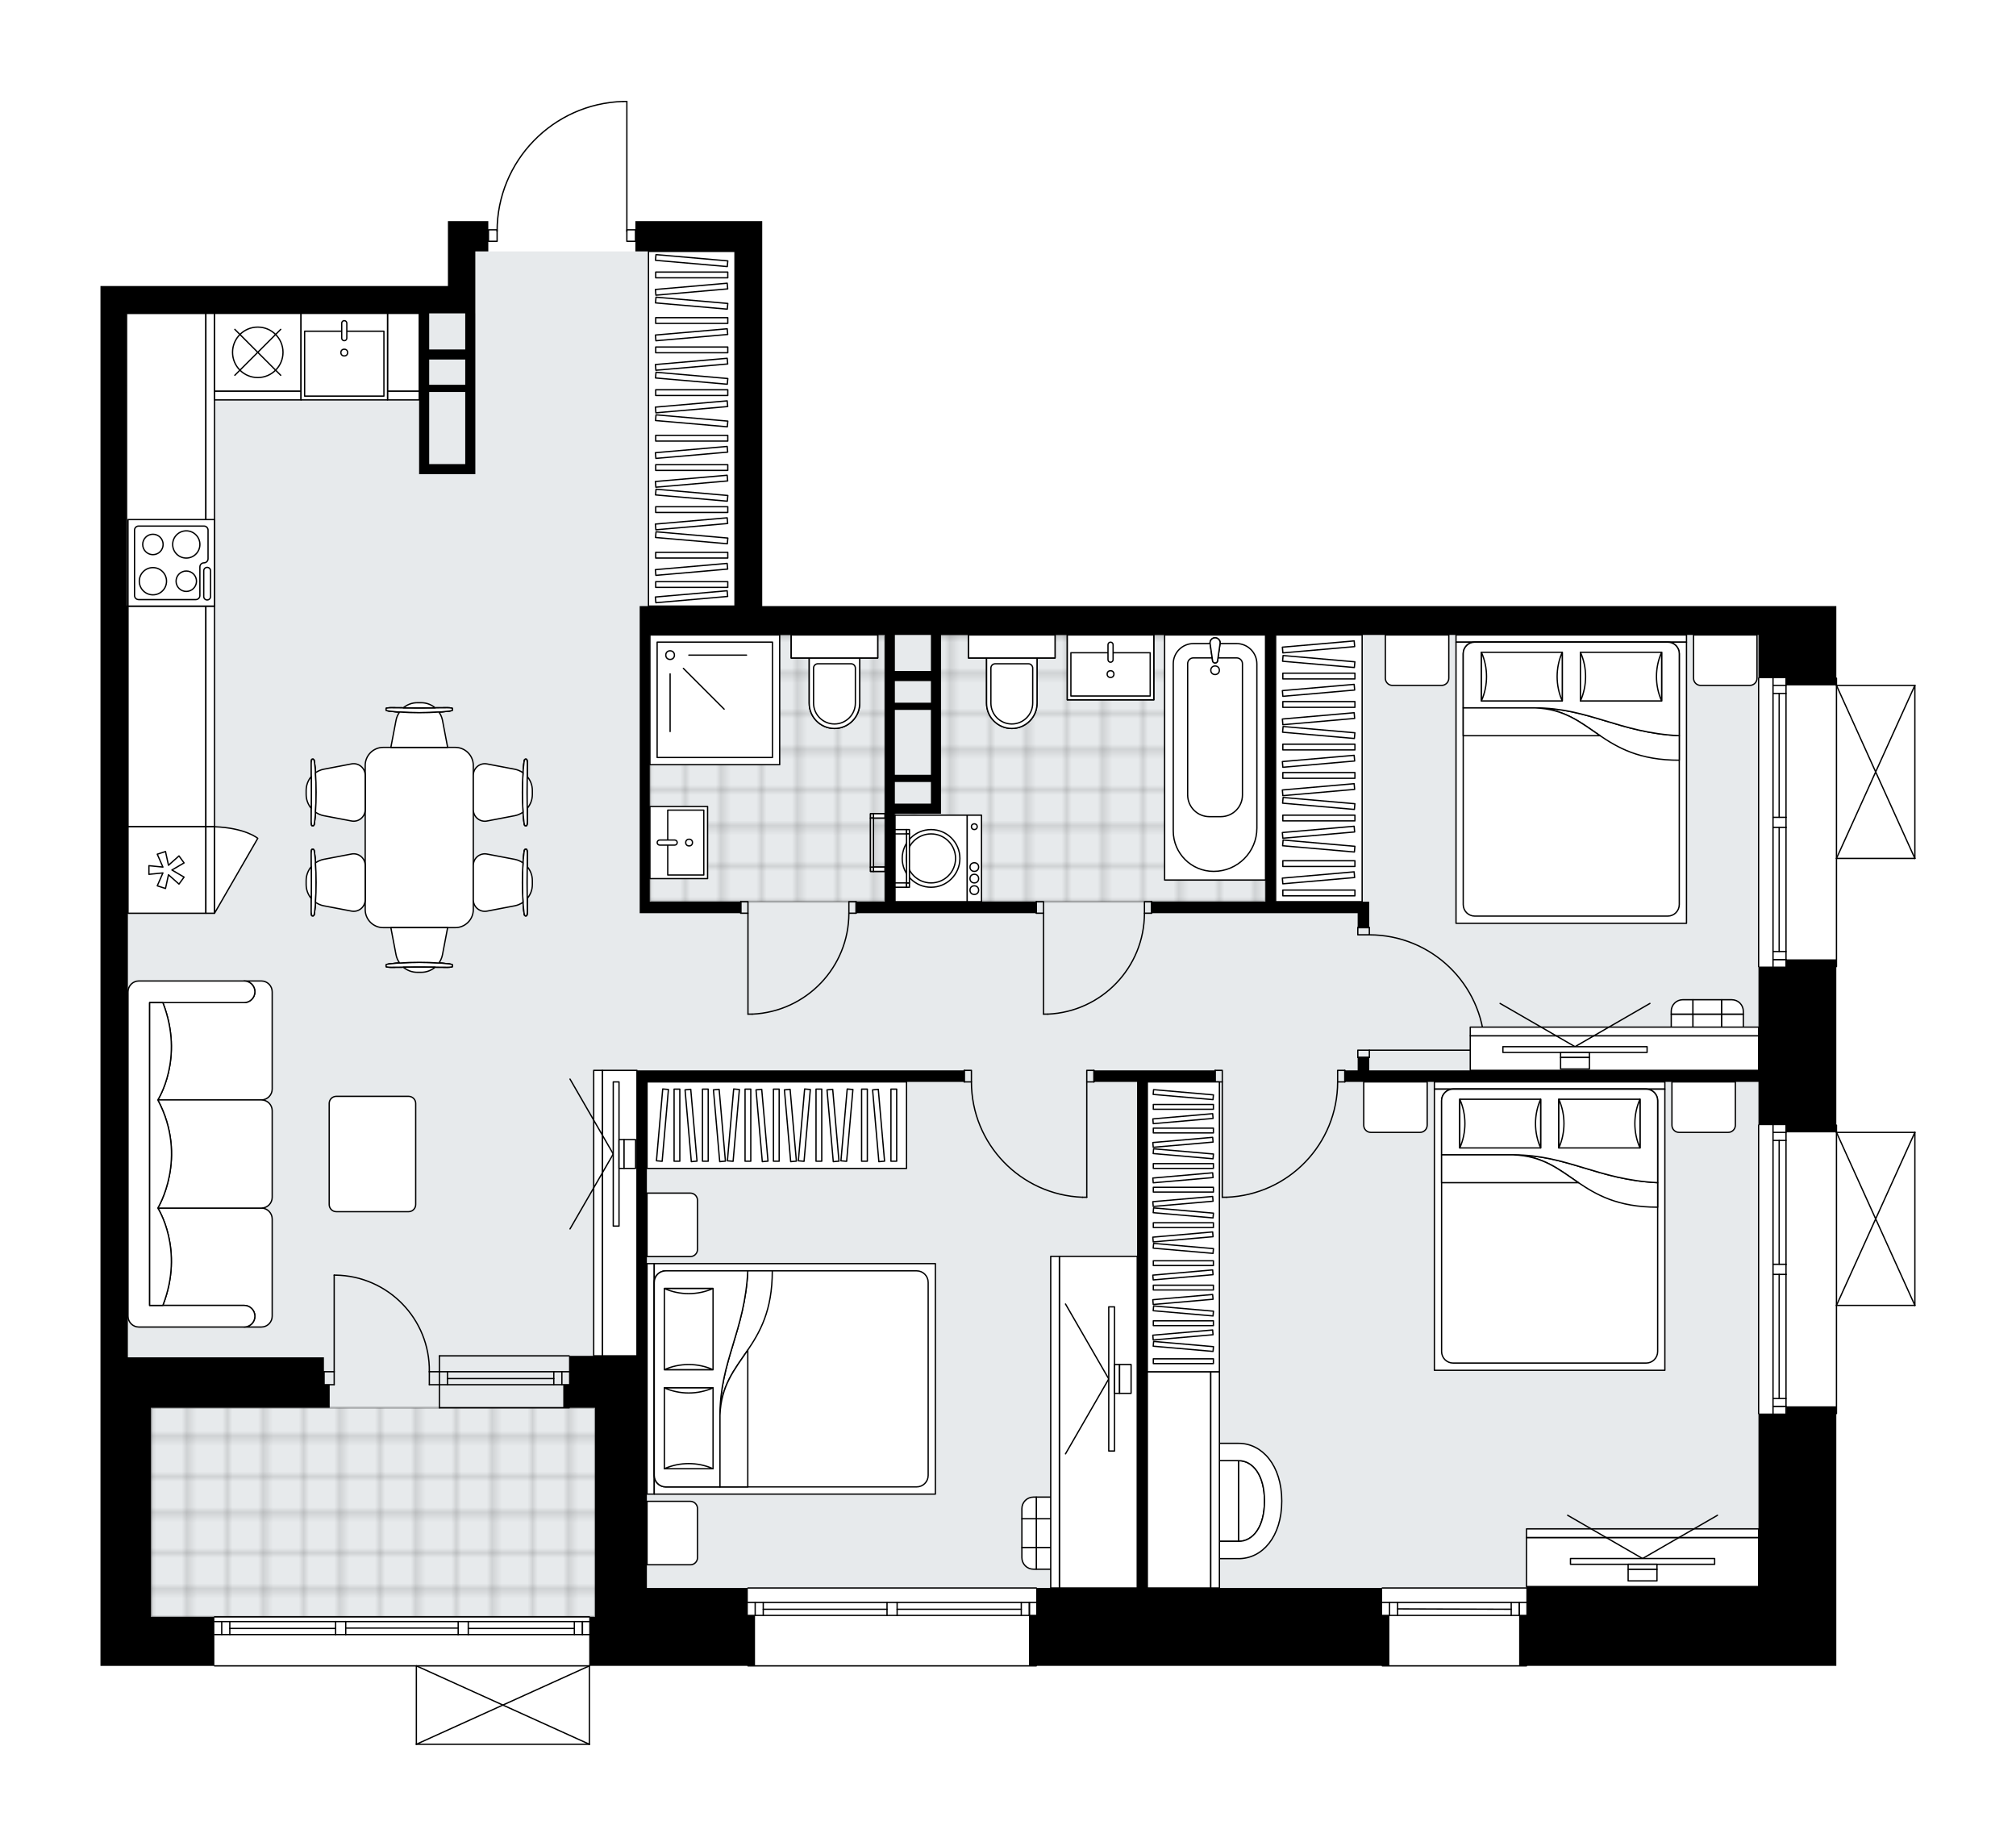 <svg xmlns="http://www.w3.org/2000/svg" xmlns:xlink="http://www.w3.org/1999/xlink" height="1830.93px" id="Layer_1" style="enable-background:new 0 0 2000 1830.93;" version="1.1" viewBox="0 0 2000 1830.93" width="2000px" x="0px" y="0px" xml:space="preserve">
<style type="text/css">
	.st0{fill:none;}
	.st1{opacity:0.25;fill:none;stroke:#000000;stroke-width:0.4;stroke-miterlimit:10;}
	.st2{fill:#FFFFFF;}
	.st3{fill:#E7EAEC;}
	
		.st4{fill:url(#SVGID_1_);stroke:#000000;stroke-width:2;stroke-linecap:round;stroke-linejoin:round;stroke-miterlimit:10;stroke-opacity:0.25;}
	
		.st5{fill:url(#SVGID_00000010995118823976966840000009709835601792230075_);stroke:#000000;stroke-width:2;stroke-linecap:round;stroke-linejoin:round;stroke-miterlimit:10;stroke-opacity:0.25;}
	
		.st6{fill:url(#SVGID_00000039092841874909744010000000932979226897992859_);stroke:#000000;stroke-width:2;stroke-linecap:round;stroke-linejoin:round;stroke-miterlimit:10;stroke-opacity:0.25;}
	.st7{fill:none;stroke:#000000;stroke-width:1.3;stroke-linecap:round;stroke-linejoin:round;stroke-miterlimit:10;}
	.st8{fill:#FFFFFF;stroke:#000000;stroke-width:1.3;stroke-linecap:round;stroke-linejoin:round;stroke-miterlimit:10;}
	.st9{fill:none;stroke:#000000;stroke-width:1.3;stroke-linecap:round;stroke-linejoin:round;}
	.st10{fill:none;stroke:#000000;stroke-width:1.3;stroke-linecap:round;stroke-linejoin:round;stroke-dasharray:9.822,9.822;}
	.st11{fill:none;stroke:#000000;stroke-width:1.3;stroke-linecap:round;stroke-linejoin:round;stroke-dasharray:10.158,10.158;}
	.st12{fill:none;stroke:#000000;stroke-width:1.3;stroke-linecap:round;stroke-linejoin:round;stroke-dasharray:10.174,10.174;}
	.st13{font-family: 'Arial-BoldMT','Arial'; font-weight:bold;}
	.st14{font-size:74.965px;}
	.st15{font-size:63.432px;}
	.st16{font-family: 'ArialMT','Arial';}
	.st17{font-size:40px;}
</style>
<pattern height="14.57" id="New_Pattern_Swatch_2" patternUnits="userSpaceOnUse" style="overflow:visible;" viewBox="7.49 -22.06 14.57 14.57" width="14.57" x="4846.83" y="1122.49">
	<g>
		<rect class="st0" height="14.57" width="14.57" x="7.49" y="-22.06" />
		<g>
			<rect class="st1" height="7.29" width="7.29" x="14.77" y="-7.49" />
		</g>
		<g>
			<rect class="st1" height="7.29" width="7.29" x="0.2" y="-7.49" />
		</g>
		<g>
			<rect class="st1" height="7.29" width="7.29" x="22.06" y="-14.77" />
		</g>
		<g>
			<rect class="st1" height="7.29" width="7.29" x="7.49" y="-14.77" />
			<rect class="st1" height="7.29" width="7.29" x="14.77" y="-22.06" />
		</g>
		<g>
			<rect class="st1" height="7.29" width="7.29" x="0.2" y="-22.06" />
		</g>
		<g>
			<rect class="st1" height="7.29" width="7.29" x="22.06" y="-29.35" />
		</g>
		<g>
			<rect class="st1" height="7.29" width="7.29" x="7.49" y="-29.35" />
		</g>
	</g>
</pattern>
<path class="st2" d="M1900.31,679.82  c0,0.03,0.02,0.05,0.02,0.08v0.02c0,0,0,0,0,0v171.6c0,0,0,0,0,0v0.02c0,0.03-0.01,0.06-0.02,0.08c-0.01,0.05-0.01,0.11-0.03,0.16  c-0.02,0.04-0.04,0.07-0.06,0.1c-0.02,0.04-0.04,0.07-0.07,0.11c-0.03,0.04-0.08,0.06-0.12,0.09c-0.03,0.02-0.05,0.04-0.08,0.06  c0,0-0.01,0-0.01,0c-0.07,0.03-0.14,0.04-0.22,0.05c-0.01,0-0.03,0.01-0.04,0.01c0,0,0,0,0,0h-77.13v106.62  c0,0.36-0.29,0.65-0.65,0.65c-0.05,0-0.1-0.02-0.15-0.03v156.1c0.05-0.01,0.1-0.03,0.15-0.03c0.36,0,0.65,0.29,0.65,0.65v6.5h77.13  c0,0,0.01,0,0.01,0c0.04,0,0.08,0.02,0.12,0.02c0.04,0.01,0.09,0.01,0.13,0.03c0,0,0.01,0,0.01,0c0.03,0.01,0.05,0.04,0.08,0.06  c0.04,0.03,0.09,0.05,0.12,0.09c0.03,0.03,0.05,0.07,0.07,0.11c0.02,0.03,0.05,0.07,0.06,0.1c0.02,0.05,0.02,0.1,0.03,0.16  c0,0.03,0.02,0.05,0.02,0.08v0.02c0,0,0,0,0,0v171.6c0,0,0,0,0,0v0.02c0,0.03-0.01,0.06-0.02,0.08c-0.01,0.05-0.01,0.11-0.03,0.16  c-0.02,0.04-0.04,0.07-0.06,0.1c-0.02,0.04-0.04,0.07-0.07,0.11c-0.03,0.04-0.08,0.06-0.12,0.09c-0.03,0.02-0.05,0.04-0.08,0.06  c0,0-0.01,0-0.01,0c-0.07,0.03-0.14,0.04-0.22,0.05c-0.01,0-0.03,0.01-0.04,0.01c0,0,0,0,0,0h-77.13v106.62  c0,0.36-0.29,0.65-0.65,0.65c-0.05,0-0.1-0.02-0.15-0.03v249.68h-77.24h-229.47c0,0,0,0,0,0c0,0.36-0.29,0.65-0.65,0.65h-143.03  c-0.36,0-0.65-0.29-0.65-0.65c0,0,0,0,0,0h-341.97c0,0,0,0,0,0c0,0.36-0.29,0.65-0.65,0.65H742.03c-0.36,0-0.65-0.29-0.65-0.65  c0,0,0,0,0,0H590.26h-4.92c0,0,0,0,0,0v77.78c0,0,0,0,0,0.01c0,0.04-0.02,0.09-0.03,0.13c-0.01,0.04-0.01,0.08-0.03,0.12  c0,0,0,0.01,0,0.01c0,0.01-0.01,0.01-0.02,0.02c-0.05,0.09-0.12,0.17-0.2,0.23c-0.02,0.02-0.04,0.03-0.07,0.04  c-0.09,0.05-0.2,0.09-0.31,0.09H413.06c-0.12,0-0.22-0.04-0.31-0.09c-0.02-0.01-0.04-0.03-0.07-0.04c-0.08-0.06-0.15-0.14-0.2-0.23  c0-0.01-0.01-0.01-0.02-0.02c0,0,0-0.01,0-0.01c-0.02-0.04-0.02-0.08-0.03-0.12c-0.01-0.04-0.03-0.09-0.03-0.13c0,0,0,0,0-0.01  v-77.13H212.82c-0.36,0-0.65-0.29-0.65-0.65c0,0,0,0,0,0h-62.44H99.68v-77.24v-228.85V858.69V601.24V310.89v-27.18h344.7v-34.33  v-30.04h40.05v7.96c0.05-0.01,0.1-0.03,0.15-0.03h7.96c0.53-33.08,13.45-64.28,36.54-88.06c23.58-24.29,55.2-38.22,89.04-39.22  c0,0,0.01,0,0.01,0c0,0,0.01,0,0.01,0h3.75c0.36,0,0.65,0.29,0.65,0.65v126.63h7.78v-7.93h38.62H729h27.18v381.89h135.88h622.18  h28.61h201.67h28.61h48.63v70.89c0.05-0.01,0.1-0.03,0.15-0.03c0.36,0,0.65,0.29,0.65,0.65v6.5h77.13c0,0,0.01,0,0.01,0  c0.04,0,0.09,0.02,0.13,0.03c0.04,0.01,0.08,0.01,0.12,0.03c0,0,0.01,0,0.01,0c0.03,0.01,0.05,0.04,0.08,0.06  c0.04,0.03,0.09,0.05,0.12,0.09c0.03,0.03,0.05,0.07,0.07,0.11c0.02,0.03,0.05,0.07,0.06,0.1  C1900.3,679.71,1900.3,679.77,1900.31,679.82z" id="background" />
<g id="floor">
	<polygon class="st3" points="1744.66,626.27 729.15,626.27 729.15,310.89 729.15,249.39 471.7,249.39 471.7,310.89 125.57,310.89    125.57,993.59 127,993.59 127,1603.87 644.77,1603.87 644.77,1575.26 1744.66,1575.26  " />
	<pattern id="SVGID_1_" patternTransform="matrix(5.046 0 0 5.046 50815.32 29066.49)" xlink:href="#New_Pattern_Swatch_2">
	</pattern>
	<rect class="st4" height="264.6" width="233.14" x="644.77" y="629.84" />
	
		<pattern id="SVGID_00000056427507549057894050000014287780017178031767_" patternTransform="matrix(5.046 0 0 5.046 50815.32 29066.49)" xlink:href="#New_Pattern_Swatch_2">
	</pattern>
	
		<polygon points="   928.68,629.84 928.68,803.23 887.92,803.23 887.92,894.45 1255.5,894.45 1255.5,629.84  " style="fill:url(#SVGID_00000056427507549057894050000014287780017178031767_);stroke:#000000;stroke-width:2;stroke-linecap:round;stroke-linejoin:round;stroke-miterlimit:10;stroke-opacity:0.25;" />
	
		<pattern id="SVGID_00000152963001292353354640000004655175271173152644_" patternTransform="matrix(5.046 0 0 5.046 50815.32 29066.49)" xlink:href="#New_Pattern_Swatch_2">
	</pattern>
	
		<rect height="207.39" style="fill:url(#SVGID_00000152963001292353354640000004655175271173152644_);stroke:#000000;stroke-width:2;stroke-linecap:round;stroke-linejoin:round;stroke-miterlimit:10;stroke-opacity:0.25;" width="440.53" x="149.89" y="1396.48" />
	<g id="LWPOLYLINE_00000064317598797358113990000001353087117917566109_">
		<rect class="st7" height="11.44" width="7.15" x="1028.09" y="894.45" />
	</g>
	<g id="LWPOLYLINE_00000049186319064347330370000014074151235368438693_">
		<rect class="st7" height="11.44" width="7.15" x="1135.36" y="894.45" />
	</g>
	<g id="LINE_00000008139615714975982460000013387948946959662214_">
		<line class="st7" x1="1028.09" x2="1028.09" y1="905.89" y2="894.45" />
	</g>
	<g id="LINE_00000030487697108437037720000007229122327563494588_">
		<line class="st7" x1="1142.51" x2="1142.51" y1="905.89" y2="894.45" />
	</g>
	<g id="LINE_00000150796041443791071080000008527287373089347979_">
		<line class="st7" x1="1035.24" x2="1035.24" y1="905.89" y2="1006.01" />
	</g>
	<g id="ARC_00000142896858060207381790000013839209457103948430_">
		<path class="st7" d="M1135.36,905.89c-0.04,53.63-42.25,97.74-95.83,100.12" />
	</g>
	<g id="LINE_00000177467340571220543820000004670618224757663875_">
		<line class="st7" x1="1035.24" x2="1039.53" y1="1006.01" y2="1006.01" />
	</g>
	<g id="LWPOLYLINE_00000012446129269471636240000001354485926200212142_">
		<rect class="st7" height="11.44" width="7.15" x="734.88" y="894.45" />
	</g>
	<g id="LWPOLYLINE_00000072254205508123970740000008175342691412759976_">
		<rect class="st7" height="11.44" width="7.15" x="842.15" y="894.45" />
	</g>
	<g id="LINE_00000084494368951384422120000017772310463702909059_">
		<line class="st7" x1="734.88" x2="734.88" y1="905.89" y2="894.45" />
	</g>
	<g id="LINE_00000005982938488969870300000000526058969779249852_">
		<line class="st7" x1="849.3" x2="849.3" y1="905.89" y2="894.45" />
	</g>
	<g id="LINE_00000084521684059938250180000013969163684275260860_">
		<line class="st7" x1="742.03" x2="742.03" y1="905.89" y2="1006.01" />
	</g>
	<g id="ARC_00000047041451847050883910000001282734855343723151_">
		<path class="st7" d="M842.15,905.89c-0.04,53.63-42.25,97.74-95.83,100.12" />
	</g>
	<g id="LINE_00000180359826054888514210000007024057201328959419_">
		<line class="st7" x1="742.03" x2="746.32" y1="1006.01" y2="1006.01" />
	</g>
	<g id="LWPOLYLINE_00000026158910576228311930000013065695433444747160_">
		<rect class="st7" height="11.44" width="7.15" x="1078.15" y="1061.79" />
	</g>
	<g id="LWPOLYLINE_00000147215714814210850360000015903881858353824660_">
		<rect class="st7" height="11.44" width="7.15" x="956.57" y="1061.79" />
	</g>
	<g id="LINE_00000073711212958508102720000008745221928417661083_">
		<line class="st7" x1="1085.3" x2="1085.3" y1="1073.23" y2="1061.79" />
	</g>
	<g id="LINE_00000072271495325862112270000009467877795497642655_">
		<line class="st7" x1="956.57" x2="956.57" y1="1073.23" y2="1061.79" />
	</g>
	<g id="LINE_00000116922074494905013640000000533937810379226252_">
		<line class="st7" x1="1078.15" x2="1078.15" y1="1073.23" y2="1187.66" />
	</g>
	<g id="LINE_00000005980876685266042110000006920265653637836931_">
		<line class="st7" x1="1073.85" x2="1078.15" y1="1187.66" y2="1187.66" />
	</g>
	<g id="ARC_00000158743853638420511610000016139989558158194832_">
		<path class="st7" d="M1073.85,1187.66c-61.48-2.38-110.1-52.9-110.13-114.42" />
	</g>
	<g id="LWPOLYLINE_00000010271318226452258030000017946194692878060416_">
		<rect class="st7" height="11.44" width="7.15" x="1205.44" y="1061.79" />
	</g>
	<g id="LWPOLYLINE_00000124157206746493489740000005622851981542070663_">
		<rect class="st7" height="11.44" width="7.15" x="1327.02" y="1061.79" />
	</g>
	<g id="LINE_00000132766786399165006350000001302467537892891837_">
		<line class="st7" x1="1205.44" x2="1205.44" y1="1073.23" y2="1061.79" />
	</g>
	<g id="LINE_00000012442102962442621540000007383295246003772033_">
		<line class="st7" x1="1334.17" x2="1334.17" y1="1073.23" y2="1061.79" />
	</g>
	<g id="LINE_00000074414449735699229850000012162956777369789862_">
		<line class="st7" x1="1212.59" x2="1212.59" y1="1073.23" y2="1187.66" />
	</g>
	<g id="LINE_00000053514511770085189050000008429064883833966510_">
		<line class="st7" x1="1216.88" x2="1212.59" y1="1187.66" y2="1187.66" />
	</g>
	<g id="ARC_00000159446603848353759880000010383458372194167453_">
		<path class="st7" d="M1327.02,1073.23c-0.03,61.53-48.65,112.04-110.13,114.42" />
	</g>
	<g id="LWPOLYLINE_00000115502134921728728420000004236703952075516078_">
		<rect class="st7" height="7.15" width="11.44" x="1347.04" y="1041.77" />
	</g>
	<g id="LWPOLYLINE_00000134236060559725623070000003791234619158622095_">
		<rect class="st7" height="7.15" width="11.44" x="1347.04" y="920.19" />
	</g>
	<g id="LINE_00000133529842862019967440000007139440852111248556_">
		<line class="st7" x1="1358.48" x2="1347.04" y1="1048.92" y2="1048.92" />
	</g>
	<g id="LINE_00000035517501164049176380000007678167983654208405_">
		<line class="st7" x1="1358.48" x2="1347.04" y1="920.19" y2="920.19" />
	</g>
	<g id="LINE_00000035520781360796128450000005775114131144490410_">
		<line class="st7" x1="1358.48" x2="1472.91" y1="1041.77" y2="1041.77" />
	</g>
	<g id="LINE_00000155114390084883950330000004807346163488112304_">
		<line class="st7" x1="1472.91" x2="1472.91" y1="1037.48" y2="1041.77" />
	</g>
	<g id="ARC_00000022521116483121886580000002129065958434729143_">
		<path class="st7" d="M1358.48,927.34c61.53,0.03,112.04,48.65,114.42,110.13" />
	</g>
	<g id="LWPOLYLINE_00000081641042163054480020000013009729545964266923_">
		<rect class="st7" height="11.44" width="8.58" x="484.58" y="227.93" />
	</g>
	<g id="LWPOLYLINE_00000124142431362180052340000005521240534724241828_">
		<rect class="st7" height="11.44" width="8.58" x="621.88" y="227.93" />
	</g>
	<g id="LWPOLYLINE_00000069397474661744072260000000376570873739840415_">
		<path class="st7" d="M618.13,100.65c-69.61,2.06-124.97,59.08-124.98,128.73" />
	</g>
	<g id="LINE_00000047764492552073519000000003590757394101109397_">
		<line class="st7" x1="621.88" x2="621.88" y1="229.38" y2="100.65" />
	</g>
	<g id="LINE_00000136379355243324863140000015479256206053790620_">
		<line class="st7" x1="621.88" x2="618.13" y1="100.65" y2="100.65" />
	</g>
	<g id="ARC_00000181807346532454584780000004858395853015211943_">
		<path class="st7" d="M331.53,1264.89c0.47,0,0.94,0,1.4,0.01c52.14,0.78,93.77,43.68,92.99,95.82" />
	</g>
	<g id="LINE_00000156567975502965448860000009432518602759526836_">
		<line class="st7" x1="331.53" x2="331.53" y1="1360.72" y2="1264.89" />
	</g>
	<g id="LINE_00000013871619368485276610000013962499281096247980_">
		<line class="st7" x1="435.95" x2="425.93" y1="1360.72" y2="1360.72" />
	</g>
	<g id="LINE_00000150784537339927959790000014738806225138114442_">
		<line class="st7" x1="425.93" x2="425.93" y1="1360.72" y2="1373.59" />
	</g>
	<g id="LINE_00000115503635043767707910000010247266291372246182_">
		<line class="st7" x1="425.93" x2="435.95" y1="1373.59" y2="1373.59" />
	</g>
	<g id="LINE_00000036244370607040690090000013283779152465687685_">
		<line class="st7" x1="321.52" x2="331.53" y1="1373.59" y2="1373.59" />
	</g>
	<g id="LINE_00000016036169681690339630000005971088681681733048_">
		<line class="st7" x1="331.53" x2="331.53" y1="1373.59" y2="1360.72" />
	</g>
	<g id="LINE_00000081631619948264845690000008406707844392332216_">
		<line class="st7" x1="331.53" x2="321.52" y1="1360.72" y2="1360.72" />
	</g>
	<g id="LINE_00000048474855594507266930000008501031729958478502_">
		<line class="st7" x1="321.52" x2="321.52" y1="1373.59" y2="1360.72" />
	</g>
	<g id="LINE_00000103957075044816535600000013582220750518787485_">
		<line class="st7" x1="435.95" x2="564.67" y1="1360.72" y2="1360.72" />
	</g>
	<g id="LINE_00000036235985170293671930000009758126710759897265_">
		<line class="st7" x1="435.95" x2="564.67" y1="1373.59" y2="1373.59" />
	</g>
	<g id="LINE_00000069398333316673229780000016199240313072603065_">
		<line class="st7" x1="443.96" x2="549.41" y1="1367.51" y2="1367.51" />
	</g>
	<g id="LINE_00000003791495984034624420000016771513281605858190_">
		<line class="st7" x1="557.42" x2="557.42" y1="1360.72" y2="1373.59" />
	</g>
	<g id="LINE_00000170259573046609849080000006270239583975071671_">
		<line class="st7" x1="443.96" x2="443.96" y1="1360.72" y2="1373.59" />
	</g>
	<g id="LINE_00000165218962741635863090000005790593816599648696_">
		<line class="st7" x1="435.95" x2="564.67" y1="1344.99" y2="1344.99" />
	</g>
	<g id="LINE_00000152969574837927323170000003739105466012391317_">
		<line class="st7" x1="564.67" x2="435.95" y1="1396.48" y2="1396.48" />
	</g>
	<g id="LINE_00000180337959885998775530000005977094529563269277_">
		<line class="st7" x1="549.41" x2="549.41" y1="1360.71" y2="1373.58" />
	</g>
	<g id="LINE_00000127750979036846997190000011677787424802087584_">
		<line class="st7" x1="435.95" x2="435.95" y1="1344.99" y2="1396.48" />
	</g>
	<g id="LINE_00000078727975530163663240000005272463882472726179_">
		<line class="st7" x1="1514.38" x2="1371.35" y1="1652.5" y2="1652.5" />
	</g>
	<g id="LINE_00000119825862723477002970000010546827876813117624_">
		<line class="st7" x1="1371.35" x2="1514.38" y1="1589.57" y2="1589.57" />
	</g>
	<g id="LINE_00000075147420344333966140000009854533979960505517_">
		<line class="st7" x1="1507.23" x2="1507.23" y1="1602.44" y2="1589.57" />
	</g>
	<g id="LINE_00000020367810416146187540000007023930372949440675_">
		<line class="st7" x1="1378.51" x2="1378.51" y1="1602.44" y2="1589.57" />
	</g>
	<g id="LINE_00000152248648144654819030000004683166096575771273_">
		<line class="st7" x1="1371.35" x2="1514.38" y1="1602.44" y2="1602.44" />
	</g>
	<g id="LINE_00000116237872799191336340000003996898246428341128_">
		<line class="st7" x1="1386.52" x2="1499.22" y1="1596" y2="1596.36" />
	</g>
	<g id="LINE_00000011004291013756663530000015727384961669159040_">
		<line class="st7" x1="1386.52" x2="1386.52" y1="1589.57" y2="1602.44" />
	</g>
	<g id="LINE_00000092417718667845614650000004905402668178848646_">
		<line class="st7" x1="1507.23" x2="1507.23" y1="1602.44" y2="1589.57" />
	</g>
	<g id="LINE_00000147181780412717069170000007107003338332179085_">
		<line class="st7" x1="1499.22" x2="1499.22" y1="1589.57" y2="1602.44" />
	</g>
	<g id="LINE_00000109017413199073692680000008563845620061850756_">
		<line class="st7" x1="1371.35" x2="1514.38" y1="1575.26" y2="1575.26" />
	</g>
	<g id="LINE_00000090278311198125061970000018392296004900234130_">
		<line class="st7" x1="1028.09" x2="742.03" y1="1652.5" y2="1652.5" />
	</g>
	<g id="LINE_00000035497087961808340570000003711160139823910823_">
		<line class="st7" x1="742.03" x2="879.98" y1="1589.57" y2="1589.57" />
	</g>
	<g id="LINE_00000013890591202883624490000015665989571055668411_">
		<line class="st7" x1="890" x2="1028.09" y1="1589.57" y2="1589.57" />
	</g>
	<g id="LINE_00000127042004617967985270000018384554733312375426_">
		<line class="st7" x1="1021.19" x2="1021.19" y1="1602.44" y2="1589.57" />
	</g>
	<g id="LINE_00000113327939744556530810000002733796534090221757_">
		<line class="st7" x1="749.18" x2="749.18" y1="1602.44" y2="1589.57" />
	</g>
	<g id="LINE_00000148630777941265859960000018078580179879323272_">
		<line class="st7" x1="742.03" x2="879.98" y1="1602.44" y2="1602.44" />
	</g>
	<g id="LINE_00000127034499668777428570000017468884127460676787_">
		<line class="st7" x1="890" x2="1028.09" y1="1602.44" y2="1602.44" />
	</g>
	<g id="LINE_00000134242939202256045410000004400638689133180853_">
		<line class="st7" x1="890" x2="1013.18" y1="1596.36" y2="1596.36" />
	</g>
	<g id="LINE_00000106118050034486295740000002624918313562327438_">
		<line class="st7" x1="757.19" x2="879.98" y1="1596.36" y2="1596.36" />
	</g>
	<g id="LINE_00000163037071796492560700000008475057555024468908_">
		<line class="st7" x1="757.19" x2="757.19" y1="1589.57" y2="1602.44" />
	</g>
	<g id="LINE_00000163776326178777640490000010221364541514027951_">
		<line class="st7" x1="1021.19" x2="1021.19" y1="1602.44" y2="1589.57" />
	</g>
	<g id="LINE_00000174600633856445141040000005108363283691196830_">
		<line class="st7" x1="1013.18" x2="1013.18" y1="1589.57" y2="1602.44" />
	</g>
	<g id="LINE_00000003818576022898675630000011892802080871034779_">
		<line class="st7" x1="879.98" x2="879.98" y1="1602.44" y2="1589.57" />
	</g>
	<g id="LINE_00000044872983956933114760000013559589989596752312_">
		<line class="st7" x1="879.98" x2="890" y1="1589.57" y2="1589.57" />
	</g>
	<g id="LINE_00000136401767050326742670000013791515962259570320_">
		<line class="st7" x1="890" x2="890" y1="1589.57" y2="1602.44" />
	</g>
	<g id="LINE_00000093864649561691362100000018178697576797184137_">
		<line class="st7" x1="890" x2="879.98" y1="1602.44" y2="1602.44" />
	</g>
	<g id="LINE_00000103945076061893480020000001584543519233828770_">
		<line class="st7" x1="742.03" x2="1028.09" y1="1575.26" y2="1575.26" />
	</g>
	<g id="LINE_00000070078179948975733650000015830925580981020066_">
		<line class="st7" x1="584.7" x2="212.82" y1="1652.5" y2="1652.5" />
	</g>
	<g id="LINE_00000066512901925559518180000008217998658396949409_">
		<line class="st7" x1="577.8" x2="577.8" y1="1621.46" y2="1608.59" />
	</g>
	<g id="LINE_00000008847007661497362380000009515830652416165023_">
		<line class="st7" x1="219.97" x2="219.97" y1="1621.46" y2="1608.59" />
	</g>
	<g id="LINE_00000097482670973121410990000006374330068659490463_">
		<line class="st7" x1="464.55" x2="569.79" y1="1615.38" y2="1615.38" />
	</g>
	<g id="LINE_00000166664949285249451860000015495800885253361596_">
		<line class="st7" x1="227.98" x2="332.96" y1="1615.38" y2="1615.38" />
	</g>
	<g id="LINE_00000086686224158046847730000012194887062998711172_">
		<line class="st7" x1="227.98" x2="227.98" y1="1608.59" y2="1621.46" />
	</g>
	<g id="LINE_00000062878134877127742690000003729196504995269039_">
		<line class="st7" x1="577.8" x2="577.8" y1="1621.46" y2="1608.59" />
	</g>
	<g id="LINE_00000065769359796042899540000009342219838301459860_">
		<line class="st7" x1="569.79" x2="569.79" y1="1608.59" y2="1621.46" />
	</g>
	<g id="LINE_00000153696351181146360870000008297063658935694520_">
		<line class="st7" x1="454.54" x2="454.54" y1="1621.46" y2="1608.59" />
	</g>
	<g id="LINE_00000154418462310653721890000009874332583508173730_">
		<line class="st7" x1="454.54" x2="464.55" y1="1608.59" y2="1608.59" />
	</g>
	<g id="LINE_00000101796654599001453460000016304610321612800177_">
		<line class="st7" x1="464.55" x2="464.55" y1="1608.59" y2="1621.46" />
	</g>
	<g id="LINE_00000140716679142108988360000004128791227156999845_">
		<line class="st7" x1="464.55" x2="454.54" y1="1621.46" y2="1621.46" />
	</g>
	<g id="LINE_00000039839000241618085160000013114923745199817359_">
		<line class="st7" x1="212.82" x2="584.7" y1="1603.87" y2="1603.87" />
	</g>
	<g id="LINE_00000147200537628352610940000010191131134399444882_">
		<line class="st7" x1="332.96" x2="332.96" y1="1621.46" y2="1608.59" />
	</g>
	<g id="LINE_00000099656698707660212110000017274904821925644728_">
		<line class="st7" x1="332.96" x2="342.98" y1="1608.59" y2="1608.59" />
	</g>
	<g id="LINE_00000092450103897200241020000007902333805132814722_">
		<line class="st7" x1="342.98" x2="342.98" y1="1608.59" y2="1621.46" />
	</g>
	<g id="LINE_00000016759143782620737440000013799131926880327052_">
		<line class="st7" x1="342.98" x2="332.96" y1="1621.46" y2="1621.46" />
	</g>
	<g id="LINE_00000152253074451240942840000009143143312933621158_">
		<line class="st7" x1="342.98" x2="454.54" y1="1615.03" y2="1615.03" />
	</g>
	<g id="LWPOLYLINE_00000119812844332149172680000000925204814016912044_">
		<line class="st7" x1="332.96" x2="212.82" y1="1621.46" y2="1621.46" />
	</g>
	<g id="LWPOLYLINE_00000034086387055351769490000008230390269276051342_">
		<line class="st7" x1="342.98" x2="454.54" y1="1621.46" y2="1621.46" />
	</g>
	<g id="LWPOLYLINE_00000150073697879503553730000013224004637482545559_">
		<line class="st7" x1="464.55" x2="584.7" y1="1621.46" y2="1621.46" />
	</g>
	<g id="LWPOLYLINE_00000088124806519698014330000008833018985565879456_">
		<line class="st7" x1="332.96" x2="212.82" y1="1608.59" y2="1608.59" />
	</g>
	<g id="LWPOLYLINE_00000075159272185000836650000005644091566036162713_">
		<line class="st7" x1="342.98" x2="454.54" y1="1608.59" y2="1608.59" />
	</g>
	<g id="LWPOLYLINE_00000176764003796938777600000012785342453224195464_">
		<line class="st7" x1="464.55" x2="584.7" y1="1608.59" y2="1608.59" />
	</g>
	<g id="LINE_00000114781871196002806300000010626247311532675757_">
		<line class="st7" x1="1744.66" x2="1744.66" y1="1402.2" y2="1116.14" />
	</g>
	<g id="LINE_00000137109409514694780190000003905648522364211896_">
		<line class="st7" x1="1771.84" x2="1771.84" y1="1116.14" y2="1254.16" />
	</g>
	<g id="LINE_00000080890248709376035890000016306554764178322581_">
		<line class="st7" x1="1771.84" x2="1771.84" y1="1264.18" y2="1402.2" />
	</g>
	<g id="LINE_00000106134643941746818340000012075318992529846915_">
		<line class="st7" x1="1758.96" x2="1771.84" y1="1395.3" y2="1395.3" />
	</g>
	<g id="LINE_00000030463596017469343060000016270239117624794020_">
		<line class="st7" x1="1758.96" x2="1771.84" y1="1123.29" y2="1123.29" />
	</g>
	<g id="LINE_00000062180737840649478190000003407885901593253299_">
		<line class="st7" x1="1758.96" x2="1758.96" y1="1116.14" y2="1254.16" />
	</g>
	<g id="LINE_00000008136161147368434050000018001130405785932221_">
		<line class="st7" x1="1758.96" x2="1758.96" y1="1264.18" y2="1402.2" />
	</g>
	<g id="LINE_00000031178133270556486270000009557155887299442304_">
		<line class="st7" x1="1765.04" x2="1765.04" y1="1264.18" y2="1387.29" />
	</g>
	<g id="LINE_00000103957061311464916330000013210211831000080308_">
		<line class="st7" x1="1765.04" x2="1765.04" y1="1131.3" y2="1254.16" />
	</g>
	<g id="LINE_00000056423247041368506750000005808548640719642034_">
		<line class="st7" x1="1771.84" x2="1758.96" y1="1131.3" y2="1131.3" />
	</g>
	<g id="LINE_00000137814582494302036340000016654686818330907047_">
		<line class="st7" x1="1758.96" x2="1771.84" y1="1395.3" y2="1395.3" />
	</g>
	<g id="LINE_00000034048657273994960220000001319853664710328205_">
		<line class="st7" x1="1771.84" x2="1758.96" y1="1387.29" y2="1387.29" />
	</g>
	<g id="LINE_00000012449281196935987390000012475176308033562756_">
		<line class="st7" x1="1758.96" x2="1771.84" y1="1254.16" y2="1254.16" />
	</g>
	<g id="LINE_00000149375202703477214530000013744079241954333874_">
		<line class="st7" x1="1771.84" x2="1771.84" y1="1254.16" y2="1264.18" />
	</g>
	<g id="LINE_00000134960928365760366970000014196587615471636897_">
		<line class="st7" x1="1771.84" x2="1758.96" y1="1264.18" y2="1264.18" />
	</g>
	<g id="LINE_00000132797260840949236450000001626402757207192448_">
		<line class="st7" x1="1758.96" x2="1758.96" y1="1264.18" y2="1254.16" />
	</g>
	<g id="LINE_00000156579547307036370480000014836958731653405108_">
		<line class="st7" x1="1821.9" x2="1821.9" y1="1116.14" y2="1402.2" />
	</g>
	<g id="LINE_00000163784826298933423610000008343264111076882823_">
		<line class="st7" x1="1744.66" x2="1744.66" y1="958.81" y2="672.75" />
	</g>
	<g id="LINE_00000171678174948330749830000014249102936826989209_">
		<line class="st7" x1="1771.84" x2="1771.84" y1="672.75" y2="810.77" />
	</g>
	<g id="LINE_00000078033446944190106960000001190055216905887679_">
		<line class="st7" x1="1771.84" x2="1771.84" y1="820.78" y2="958.81" />
	</g>
	<g id="LINE_00000021811018975228481390000008312993050100519571_">
		<line class="st7" x1="1758.96" x2="1771.84" y1="951.91" y2="951.91" />
	</g>
	<g id="LINE_00000088836854875157861330000005374013596373059465_">
		<line class="st7" x1="1758.96" x2="1771.84" y1="679.9" y2="679.9" />
	</g>
	<g id="LINE_00000071521217907803801030000013006841491964527799_">
		<line class="st7" x1="1758.96" x2="1758.96" y1="672.75" y2="810.77" />
	</g>
	<g id="LINE_00000090996973637062623480000009740302233997420705_">
		<line class="st7" x1="1758.96" x2="1758.96" y1="820.78" y2="958.81" />
	</g>
	<g id="LINE_00000136410120797870638110000013061164948945766064_">
		<line class="st7" x1="1765.04" x2="1765.04" y1="820.78" y2="943.9" />
	</g>
	<g id="LINE_00000101803981480271976280000003501355003684836785_">
		<line class="st7" x1="1765.04" x2="1765.04" y1="687.91" y2="810.77" />
	</g>
	<g id="LINE_00000010279528619370225840000002343808195779162795_">
		<line class="st7" x1="1771.84" x2="1758.96" y1="687.91" y2="687.91" />
	</g>
	<g id="LINE_00000132046706864097969030000010344475001899595688_">
		<line class="st7" x1="1758.96" x2="1771.84" y1="951.91" y2="951.91" />
	</g>
	<g id="LINE_00000120548323053681923710000012880832087419015862_">
		<line class="st7" x1="1771.84" x2="1758.96" y1="943.9" y2="943.9" />
	</g>
	<g id="LINE_00000158722666584545606890000009014541081350907291_">
		<line class="st7" x1="1758.96" x2="1771.84" y1="810.77" y2="810.77" />
	</g>
	<g id="LINE_00000160151166051709058850000005895364632555766180_">
		<line class="st7" x1="1771.84" x2="1771.84" y1="810.77" y2="820.78" />
	</g>
	<g id="LINE_00000053509275440792311840000003135767015574577068_">
		<line class="st7" x1="1771.84" x2="1758.96" y1="820.78" y2="820.78" />
	</g>
	<g id="LINE_00000178908891632894331230000007057130138087501986_">
		<line class="st7" x1="1758.96" x2="1758.96" y1="820.78" y2="810.77" />
	</g>
	<g id="LINE_00000173127663701046483940000002302299744194196876_">
		<line class="st7" x1="1821.9" x2="1821.9" y1="672.75" y2="958.81" />
	</g>
	<g id="LINE_00000080178709143816879500000013235934478524657568_">
		<line class="st7" x1="584.7" x2="413.06" y1="1730.28" y2="1730.28" />
	</g>
	<g id="LINE_00000147919868382377302820000000767813218984742831_">
		<line class="st7" x1="413.06" x2="413.06" y1="1730.28" y2="1652.5" />
	</g>
	<g id="LINE_00000160877457192919109950000017365612428440601488_">
		<line class="st7" x1="584.7" x2="584.7" y1="1652.5" y2="1730.28" />
	</g>
	<g id="LWPOLYLINE_00000076600052197635513690000015496945022885764245_">
		<line class="st7" x1="413.06" x2="584.7" y1="1652.5" y2="1730.28" />
	</g>
	<g id="LWPOLYLINE_00000046297761382287656670000016029000423871356808_">
		<line class="st7" x1="584.7" x2="413.06" y1="1652.5" y2="1730.28" />
	</g>
	<g id="LINE_00000021110372140076851000000006466634580280576404_">
		<line class="st7" x1="1899.67" x2="1899.67" y1="851.54" y2="679.9" />
	</g>
	<g id="LINE_00000111167799427881825230000015016951036076478349_">
		<line class="st7" x1="1899.67" x2="1821.9" y1="679.9" y2="679.9" />
	</g>
	<g id="LINE_00000054970664976522976630000018180341735876568758_">
		<line class="st7" x1="1821.9" x2="1899.67" y1="851.54" y2="851.54" />
	</g>
	<g id="LWPOLYLINE_00000183947796829729113490000007462509443254883772_">
		<line class="st7" x1="1821.9" x2="1899.67" y1="679.9" y2="851.54" />
	</g>
	<g id="LWPOLYLINE_00000145777016480381827950000000554490118648732297_">
		<line class="st7" x1="1821.9" x2="1899.67" y1="851.54" y2="679.9" />
	</g>
	<g id="LINE_00000035515000598818865800000012038691861996406436_">
		<line class="st7" x1="1899.68" x2="1899.68" y1="1294.93" y2="1123.29" />
	</g>
	<g id="LINE_00000093876582973488520180000005327144519187123899_">
		<line class="st7" x1="1899.68" x2="1821.9" y1="1123.29" y2="1123.29" />
	</g>
	<g id="LINE_00000124853473019352479980000016329180692994974091_">
		<line class="st7" x1="1821.9" x2="1899.68" y1="1294.93" y2="1294.93" />
	</g>
	<g id="LWPOLYLINE_00000036972292182910253030000008925142317994146449_">
		<line class="st7" x1="1821.9" x2="1899.68" y1="1123.29" y2="1294.93" />
	</g>
	<g id="LWPOLYLINE_00000109032128749140689430000015564350348524069519_">
		<line class="st7" x1="1821.9" x2="1899.68" y1="1294.93" y2="1123.29" />
	</g>
	<polygon points="631.74,1061.79 631.74,1344.99 564.52,1344.99 564.52,1373.59 558.8,1373.59 558.8,1396.48 564.52,1396.48    590.26,1396.48 590.26,1575.26 590.26,1603.87 584.54,1603.87 584.54,1652.5 590.26,1652.5 741.87,1652.5 749.03,1652.5    749.03,1602.44 741.87,1602.44 741.87,1575.26 641.75,1575.26 641.75,1396.48 641.75,1344.99 641.75,1073.23 956.42,1073.23    956.42,1061.79 641.75,1061.79  " />
	<polygon points="1346.89,1048.92 1346.89,1061.79 1334.01,1061.79 1334.01,1073.23 1744.51,1073.23 1744.51,1116.14    1771.68,1116.14 1771.68,1123.29 1821.74,1123.29 1821.74,1116.14 1821.74,958.81 1821.74,951.66 1771.68,951.66 1771.68,958.81    1744.51,958.81 1744.51,1061.79 1358.33,1061.79 1358.33,1048.92  " />
	<path d="M729,249.39v351.85h-94.4v28.61v264.6v11.44h100.12v-11.44h-90.11v-264.6h233.14v264.6h-28.61v11.44h178.79v-11.44H887.76   V807.2h35.76h10.01v-67.22v-64.36V665.6v-35.76h321.82v264.6h-112.99v11.44h204.53v14.3h11.44v-14.3v-11.44h-92.97v-264.6h248.87   h28.61h201.67v42.91h27.18v7.15h1.43h48.63v-78.67h-48.63h-28.61h-201.67h-28.61H892.06H756.18V219.35H729h-60.07h-38.62v30.04   h38.62H729z M923.52,797.19h-35.76v-21.45h35.76V797.19z M923.52,768.58h-35.76v-64.36h35.76v35.76V768.58z M923.52,697.07h-35.76   v-21.45h35.76V697.07z M892.06,629.84h31.47v35.76h-35.76v-35.76H892.06z" />
	<path d="M444.37,219.35v30.04v34.33H99.67v27.18v290.35v257.45v487.73v228.85v77.24h50.06h62.93v-48.63h-62.93v-28.61v-178.79   h171.63h5.72v-22.88h-5.72v-27.18H149.74h-22.88V858.69V601.24h-1.43V310.89h290.35v35.76v10.01v25.03v7.15v71.51v10.01h55.78   v-10.01v-71.51v-7.15v-25.03v-10.01v-35.76v-27.18v-34.33h12.87v-30.04H444.37z M461.54,460.35h-35.76v-71.51h35.76V460.35z    M461.54,381.69h-35.76v-25.03h35.76V381.69z M461.54,346.65h-35.76v-35.76h35.76V346.65z" />
	<polygon points="1378.35,1652.5 1378.35,1602.44 1371.2,1602.44 1371.2,1575.26 1138.07,1575.26 1138.07,1073.23 1205.29,1073.23    1205.29,1061.79 1085.14,1061.79 1085.14,1073.23 1128.05,1073.23 1128.05,1575.26 1027.93,1575.26 1027.93,1602.44    1020.78,1602.44 1020.78,1652.5 1027.93,1652.5 1371.2,1652.5  " />
	<polygon points="1744.51,1652.5 1821.74,1652.5 1821.74,1402.2 1822.13,1402.2 1822.13,1395.05 1772.07,1395.05 1772.07,1402.2    1744.51,1402.2 1744.51,1573.83 1514.23,1573.83 1514.23,1602.44 1507.08,1602.44 1507.08,1652.5 1514.23,1652.5  " />
</g>
<g id="mebel">
	<g>
		<path class="st8" d="M412.39,1194.89v-100.28c0-3.91-3.17-7.07-7.07-7.07h-71.67c-3.91,0-7.07,3.17-7.07,7.07v100.28    c0,3.91,3.17,7.07,7.07,7.07h71.67C409.23,1201.96,412.39,1198.79,412.39,1194.89z" />
	</g>
	<g>
		<rect class="st8" height="351.85" width="85.82" x="643.34" y="249.39" />
		<g>
			<rect class="st8" height="5.68" width="71.51" x="650.49" y="269.9" />
			
				<rect class="st8" height="5.68" transform="matrix(0.996 0.087 -0.087 0.996 25.155 -58.826)" width="71.51" x="650.49" y="255.82" />
			
				<rect class="st8" height="5.68" transform="matrix(0.996 0.087 -0.087 0.996 28.837 -58.665)" width="71.51" x="650.49" y="298.06" />
			
				<rect class="st8" height="5.68" transform="matrix(0.996 -0.087 0.087 0.996 -22.387 60.902)" width="71.51" x="650.49" y="283.98" />
			<rect class="st8" height="5.68" width="71.51" x="650.49" y="315.12" />
			<rect class="st8" height="5.68" width="71.51" x="650.49" y="344.23" />
			
				<rect class="st8" height="5.68" transform="matrix(0.996 -0.087 0.087 0.996 -26.328 61.074)" width="71.51" x="650.49" y="329.2" />
			<rect class="st8" height="5.68" width="71.51" x="650.49" y="386.63" />
			
				<rect class="st8" height="5.68" transform="matrix(0.996 0.087 -0.087 0.996 35.329 -58.382)" width="71.51" x="650.49" y="372.55" />
			
				<rect class="st8" height="5.68" transform="matrix(0.996 -0.087 0.087 0.996 -28.879 61.185)" width="71.51" x="650.49" y="358.47" />
			
				<rect class="st8" height="5.68" transform="matrix(0.996 0.087 -0.087 0.996 39.01 -58.221)" width="71.51" x="650.49" y="414.79" />
			
				<rect class="st8" height="5.68" transform="matrix(0.996 -0.087 0.087 0.996 -32.56 61.346)" width="71.51" x="650.49" y="400.71" />
			<rect class="st8" height="5.68" width="71.51" x="650.49" y="431.85" />
			<rect class="st8" height="5.68" width="71.51" x="650.49" y="460.96" />
			
				<rect class="st8" height="5.68" transform="matrix(0.996 -0.087 0.087 0.996 -36.501 61.518)" width="71.51" x="650.49" y="445.93" />
			<rect class="st8" height="5.68" width="71.51" x="650.49" y="502.67" />
			
				<rect class="st8" height="5.68" transform="matrix(0.996 0.087 -0.087 0.996 45.443 -57.94)" width="71.51" x="650.49" y="488.59" />
			
				<rect class="st8" height="5.68" transform="matrix(0.996 -0.087 0.087 0.996 -38.993 61.627)" width="71.51" x="650.49" y="474.51" />
			
				<rect class="st8" height="5.68" transform="matrix(0.996 0.087 -0.087 0.996 49.124 -57.779)" width="71.51" x="650.49" y="530.83" />
			
				<rect class="st8" height="5.68" transform="matrix(0.996 -0.087 0.087 0.996 -42.674 61.788)" width="71.51" x="650.49" y="516.75" />
			<rect class="st8" height="5.68" width="71.51" x="650.49" y="547.89" />
			<rect class="st8" height="5.68" width="71.51" x="650.49" y="577" />
			
				<rect class="st8" height="5.68" transform="matrix(0.996 -0.087 0.087 0.996 -46.615 61.96)" width="71.51" x="650.49" y="561.97" />
			
				<rect class="st8" height="5.68" transform="matrix(0.996 -0.087 0.087 0.996 -48.982 62.063)" width="71.51" x="650.49" y="589.12" />
		</g>
	</g>
	<g>
		<path class="st8" d="M1359.94,1123.3h48.76c3.95,0,7.15-3.2,7.15-7.15v-42.91h-62.93v43.04    C1352.92,1120.16,1356.06,1123.3,1359.94,1123.3z" />
		<path class="st8" d="M1665.69,1123.3h48.76c3.95,0,7.15-3.2,7.15-7.15v-42.91h-62.93v43.04    C1658.68,1120.16,1661.82,1123.3,1665.69,1123.3z" />
		<g>
			<rect class="st8" height="7.15" width="228.65" x="1423" y="1073.24" />
			<rect class="st8" height="278.91" width="228.65" x="1423" y="1080.39" />
			<path class="st8" d="M1441.6,1080.39h191.46c6.32,0,11.44,5.12,11.44,11.44v248.87c0,6.32-5.12,11.44-11.44,11.44H1441.6     c-6.32,0-11.44-5.12-11.44-11.44v-248.87C1430.16,1085.51,1435.28,1080.39,1441.6,1080.39z" />
			<path class="st8" d="M1644.5,1173.18c-59.8-2.93-89.44-27.57-143.29-27.59c57.62,1.95,63.77,52.02,143.29,51.91L1644.5,1173.18z" />
			<g>
				<path class="st8" d="M1644.5,1173.18c-59.8-2.93-89.44-27.57-143.29-27.59l-71.06,0v-53.76c0-6.32,5.12-11.44,11.44-11.44      h191.46c6.32,0,11.44,5.12,11.44,11.44L1644.5,1173.18L1644.5,1173.18z" />
			</g>
			<rect class="st8" height="48.3" width="80.24" x="1448.18" y="1090.42" />
			<path class="st8" d="M1528.42,1138.72c-6.8-15.17-6.8-33.13,0-48.3V1138.72z" />
			<path class="st8" d="M1448.18,1090.42c6.8,15.17,6.8,33.13,0,48.3V1090.42z" />
			<rect class="st8" height="48.3" width="80.55" x="1546.44" y="1090.42" />
			<path class="st8" d="M1626.99,1138.72c-6.82-15.17-6.82-33.13,0-48.3V1138.72z" />
			<path class="st8" d="M1546.44,1090.42c6.82,15.17,6.82,33.13,0,48.3L1546.44,1090.42z" />
			<g>
				<path class="st8" d="M1501.21,1145.6h-71.06v27.59h135.77C1546.69,1160.17,1530.68,1146.59,1501.21,1145.6z" />
			</g>
		</g>
	</g>
	<g>
		<path class="st8" d="M1381.39,679.91h48.76c3.95,0,7.15-3.2,7.15-7.15v-42.91h-62.93v43.04    C1374.37,676.77,1377.52,679.91,1381.39,679.91z" />
		<path class="st8" d="M1687.15,679.91h48.76c3.95,0,7.15-3.2,7.15-7.15v-42.91h-62.93v43.04    C1680.13,676.77,1683.27,679.91,1687.15,679.91z" />
		<g>
			<rect class="st8" height="7.15" width="228.65" x="1444.46" y="629.85" />
			<rect class="st8" height="278.91" width="228.65" x="1444.46" y="637" />
			<path class="st8" d="M1463.05,637h191.46c6.32,0,11.44,5.12,11.44,11.44v248.87c0,6.32-5.12,11.44-11.44,11.44h-191.46     c-6.32,0-11.44-5.12-11.44-11.44V648.44C1451.61,642.12,1456.73,637,1463.05,637z" />
			<path class="st8" d="M1665.96,729.8c-59.8-2.93-89.44-27.57-143.29-27.59c57.62,1.95,63.77,52.02,143.29,51.91L1665.96,729.8z" />
			<g>
				<path class="st8" d="M1665.96,729.8c-59.8-2.93-89.44-27.57-143.29-27.59l-71.06,0v-53.76c0-6.32,5.12-11.44,11.44-11.44h191.46      c6.32,0,11.44,5.12,11.44,11.44L1665.96,729.8L1665.96,729.8z" />
			</g>
			<rect class="st8" height="48.3" width="80.24" x="1469.63" y="647.03" />
			<path class="st8" d="M1549.87,695.33c-6.8-15.17-6.8-33.13,0-48.3V695.33z" />
			<path class="st8" d="M1469.63,647.03c6.8,15.17,6.8,33.13,0,48.3V647.03z" />
			<rect class="st8" height="48.3" width="80.55" x="1567.89" y="647.03" />
			<path class="st8" d="M1648.44,695.33c-6.82-15.17-6.82-33.13,0-48.3V695.33z" />
			<path class="st8" d="M1567.89,647.03c6.82,15.17,6.82,33.13,0,48.3V647.03z" />
			<g>
				<path class="st8" d="M1522.67,702.21h-71.06v27.59h135.77C1568.14,716.78,1552.13,703.2,1522.67,702.21z" />
			</g>
		</g>
	</g>
	<g>
		<path class="st8" d="M691.96,1545.2v-48.76c0-3.95-3.2-7.15-7.15-7.15H641.9v62.93h43.04    C688.82,1552.22,691.96,1549.08,691.96,1545.2z" />
		<path class="st8" d="M691.96,1239.45v-48.76c0-3.95-3.2-7.15-7.15-7.15H641.9v62.93h43.04    C688.82,1246.46,691.96,1243.32,691.96,1239.45z" />
		<g>
			
				<rect class="st8" height="7.15" transform="matrix(4.504692e-11 -1 1 4.504692e-11 -722.333 2013.291)" width="228.65" x="531.15" y="1364.24" />
			
				<rect class="st8" height="278.91" transform="matrix(4.491569e-11 -1 1 4.491569e-11 -579.304 2156.32)" width="228.65" x="674.18" y="1228.36" />
			<path class="st8" d="M649.05,1463.54v-191.46c0-6.32,5.12-11.44,11.44-11.44h248.87c6.32,0,11.44,5.12,11.44,11.44v191.46     c0,6.32-5.12,11.44-11.44,11.44H660.5C654.18,1474.99,649.05,1469.86,649.05,1463.54z" />
			<path class="st8" d="M741.85,1260.64c-2.93,59.8-27.57,89.44-27.59,143.29c1.95-57.62,52.02-63.77,51.91-143.29L741.85,1260.64z" />
			<g>
				<path class="st8" d="M741.85,1260.64c-2.93,59.8-27.57,89.44-27.59,143.29l0,71.06H660.5c-6.32,0-11.44-5.12-11.44-11.44      v-191.46c0-6.32,5.12-11.44,11.44-11.44L741.85,1260.64L741.85,1260.64z" />
			</g>
			
				<rect class="st8" height="48.3" transform="matrix(4.486306e-11 -1 1 4.486306e-11 -733.607 2100.082)" width="80.24" x="643.12" y="1392.7" />
			<path class="st8" d="M707.39,1376.72c-15.17,6.8-33.13,6.8-48.3,0H707.39z" />
			<path class="st8" d="M659.09,1456.96c15.17-6.8,33.13-6.8,48.3,0H659.09z" />
			
				<rect class="st8" height="48.3" transform="matrix(4.481510e-11 -1 1 4.481510e-11 -635.191 2001.667)" width="80.55" x="642.96" y="1294.28" />
			<path class="st8" d="M707.39,1278.15c-15.17,6.82-33.13,6.82-48.3,0H707.39z" />
			<path class="st8" d="M659.09,1358.7c15.17-6.82,33.13-6.82,48.3,0H659.09z" />
			<g>
				<path class="st8" d="M714.26,1403.93v71.06h27.59v-135.77C728.83,1358.45,715.26,1374.47,714.26,1403.93z" />
			</g>
		</g>
	</g>
	<g>
		<g>
			<rect class="st8" height="28.61" width="28.61" x="1679.43" y="1006.01" />
			<rect class="st8" height="14.3" width="28.61" x="1679.43" y="991.71" />
			<rect class="st8" height="14.3" width="28.61" x="1679.43" y="1034.61" />
			
				<rect class="st8" height="28.61" transform="matrix(-1 8.987110e-11 -8.987110e-11 -1 3437.517 2040.622)" width="21.45" x="1708.03" y="1006.01" />
			<path class="st8" d="M1708.03,991.71h10.01c6.32,0,11.44,5.12,11.44,11.44v2.86h-21.45V991.71z" />
			<path class="st8" d="M1708.03,1034.61h21.45v2.86c0,6.32-5.12,11.44-11.44,11.44h-10.01V1034.61z" />
			
				<rect class="st8" height="28.61" transform="matrix(-1 8.910815e-11 -8.910815e-11 -1 3337.397 2040.622)" width="21.45" x="1657.97" y="1006.01" />
			<path class="st8" d="M1669.41,991.71h10.01v14.3h-21.45v-2.86C1657.97,996.83,1663.09,991.71,1669.41,991.71z" />
			<path class="st8" d="M1657.97,1034.61h21.45v14.3h-10.01c-6.32,0-11.44-5.12-11.44-11.44V1034.61z" />
		</g>
		<g>
			
				<rect class="st8" height="34.33" transform="matrix(-1 1.599812e-10 -1.599812e-10 -1 3203.255 2089.262)" width="286.06" x="1458.6" y="1027.47" />
			
				<rect class="st8" height="8.58" transform="matrix(-1 1.669570e-10 -1.669570e-10 -1 3203.255 2046.353)" width="286.06" x="1458.6" y="1018.89" />
		</g>
		<g>
			<g>
				<g id="LINE_00000183932759750929330760000005967202651531138460_">
					<line class="st8" x1="1562.51" x2="1636.83" y1="1038.29" y2="995.38" />
				</g>
				<g id="LINE_00000014600642922447883570000013562899926266454914_">
					<line class="st8" x1="1562.51" x2="1488.19" y1="1038.29" y2="995.38" />
				</g>
			</g>
			
				<rect class="st8" height="143.03" transform="matrix(1.344887e-10 1 -1 1.344887e-10 2603.655 -521.356)" width="5.72" x="1559.64" y="969.64" />
			
				<rect class="st8" height="28.61" transform="matrix(-1.318998e-10 -1 1 -1.318998e-10 515.992 2609.018)" width="5.01" x="1560" y="1032.21" />
			
				<rect class="st8" height="28.61" transform="matrix(1.346477e-10 1 -1 1.346477e-10 2617.242 -507.768)" width="11.44" x="1556.78" y="1040.43" />
		</g>
	</g>
	<g>
		<rect class="st8" height="264.6" width="85.82" x="1265.51" y="629.85" />
		<g>
			<rect class="st8" height="5.68" width="71.51" x="1272.66" y="667.8" />
			<rect class="st8" height="5.68" width="71.51" x="1272.66" y="695.97" />
			<rect class="st8" height="5.68" width="71.51" x="1272.66" y="738.21" />
			<rect class="st8" height="5.68" width="71.51" x="1272.66" y="766.37" />
			<rect class="st8" height="5.68" width="71.51" x="1272.66" y="808.61" />
			
				<rect class="st8" height="5.68" transform="matrix(0.996 0.087 -0.087 0.996 62.202 -111.538)" width="71.51" x="1272.66" y="653.72" />
			
				<rect class="st8" height="5.68" transform="matrix(0.996 0.087 -0.087 0.996 68.338 -111.27)" width="71.51" x="1272.66" y="724.13" />
			
				<rect class="st8" height="5.68" transform="matrix(0.996 0.087 -0.087 0.996 74.474 -111.002)" width="71.51" x="1272.66" y="794.53" />
			
				<rect class="st8" height="5.68" transform="matrix(0.996 -0.087 0.087 0.996 -54.699 116.642)" width="71.51" x="1272.66" y="681.89" />
			
				<rect class="st8" height="5.68" transform="matrix(0.996 -0.087 0.087 0.996 -57.153 116.749)" width="71.51" x="1272.66" y="710.05" />
			
				<rect class="st8" height="5.68" transform="matrix(0.996 -0.087 0.087 0.996 -60.835 116.91)" width="71.51" x="1272.66" y="752.29" />
			
				<rect class="st8" height="5.68" transform="matrix(0.996 -0.087 0.087 0.996 -63.289 117.017)" width="71.51" x="1272.66" y="780.45" />
			
				<rect class="st8" height="5.68" transform="matrix(0.996 0.087 -0.087 0.996 78.156 -110.841)" width="71.51" x="1272.66" y="836.77" />
			
				<rect class="st8" height="5.68" transform="matrix(0.996 -0.087 0.087 0.996 -66.971 117.177)" width="71.51" x="1272.66" y="822.69" />
			
				<rect class="st8" height="5.68" transform="matrix(0.996 -0.087 0.087 0.996 -50.943 116.478)" width="71.51" x="1272.66" y="638.79" />
			<rect class="st8" height="5.68" width="71.51" x="1272.66" y="853.83" />
			<rect class="st8" height="5.68" width="71.51" x="1272.66" y="882.94" />
			
				<rect class="st8" height="5.68" transform="matrix(0.996 -0.087 0.087 0.996 -70.912 117.35)" width="71.51" x="1272.66" y="867.91" />
		</g>
	</g>
	<g>
		<rect class="st8" height="77.22" width="31.46" x="384.46" y="310.89" />
		<rect class="st8" height="8.58" width="31.46" x="384.46" y="388.12" />
	</g>
	<g>
		
			<rect class="st8" height="77.22" transform="matrix(2.403350e-11 -1 1 2.403350e-11 -545.064 876.293)" width="218.88" x="56.17" y="672.07" />
		
			<rect class="st8" height="8.58" transform="matrix(2.398354e-11 -1 1 2.398354e-11 -502.162 919.195)" width="218.88" x="99.08" y="706.39" />
	</g>
	<g>
		
			<rect class="st8" height="78.65" transform="matrix(1.845974e-11 -1 1 1.845974e-11 -291.166 620.966)" width="290.34" x="19.73" y="416.74" />
		
			<rect class="st8" height="8.58" transform="matrix(1.808382e-11 -1 1 1.808382e-11 -247.548 664.583)" width="290.34" x="63.35" y="451.78" />
	</g>
	<g>
		<path class="st8" d="M362.3,902.31V759.28c0-9.87,8-17.88,17.88-17.88h71.48c9.87,0,17.88,8,17.88,17.88v143.03    c0,9.87-8,17.88-17.88,17.88h-71.48C370.31,920.19,362.3,912.19,362.3,902.31z" />
		<g>
			<g id="LINE_00000087389652167420533510000010085815398589789106_">
				<path class="st8" d="M519.83,815.84c-2.17-17.31-2.17-42.16,0-59.48c0.25-2,0.63-3.16,1.02-3.16h0.1h1.41      c0.43,0,0.77,2.24,0.77,5.01c-0.29,18.54-0.29,37.24,0,55.78c0,2.76-0.35,5.01-0.77,5.01h-1.41h-0.1      C520.46,819,520.08,817.84,519.83,815.84z" />
			</g>
			<g id="LINE_00000165955101779298111300000010460550816832771486_">
				<path class="st8" d="M519.83,815.84c-2.17-17.31-2.17-42.16,0-59.48c0.25-2,0.63-3.16,1.02-3.16h0.1h1.41      c0.43,0,0.77,2.24,0.77,5.01c-0.29,18.54-0.29,37.24,0,55.78c0,2.76-0.35,5.01-0.77,5.01h-1.41h-0.1      C520.46,819,520.08,817.84,519.83,815.84z" />
			</g>
			<g id="LINE_00000048495310937431363520000001961512268819525286_">
				<path class="st8" d="M519.83,815.84c-2.17-17.31-2.17-42.16,0-59.48c0.25-2,0.63-3.16,1.02-3.16h0.1h1.41      c0.43,0,0.77,2.24,0.77,5.01c-0.29,18.54-0.29,37.24,0,55.78c0,2.76-0.35,5.01-0.77,5.01h-1.41h-0.1      C520.46,819,520.08,817.84,519.83,815.84z" />
			</g>
			<path class="st8" d="M523.04,801.91c3.18-3.76,5.08-8.61,5.08-13.84v-3.94c0-5.23-1.9-10.07-5.08-13.84     C522.95,780.83,522.95,791.37,523.04,801.91z" />
			<path class="st8" d="M510.69,809.15c3.04-0.58,5.78-1.84,8.19-3.52c-0.88-12.41-0.88-26.63,0-39.04     c-2.41-1.68-5.15-2.94-8.19-3.52l-27.56-5.26c-7.05-1.35-13.59,4.06-13.59,11.24v34.13c0,7.18,6.54,12.59,13.59,11.24     L510.69,809.15z" />
		</g>
		<g>
			<g id="LINE_00000058586688187083256040000009960523778663892358_">
				<path class="st8" d="M519.83,905.23c-2.17-17.31-2.17-42.16,0-59.48c0.25-2,0.63-3.16,1.02-3.16h0.1h1.41      c0.43,0,0.77,2.24,0.77,5.01c-0.29,18.54-0.29,37.24,0,55.78c0,2.76-0.35,5.01-0.77,5.01h-1.41h-0.1      C520.46,908.39,520.08,907.23,519.83,905.23z" />
			</g>
			<g id="LINE_00000026871965829452864720000008843190120978370179_">
				<path class="st8" d="M519.83,905.23c-2.17-17.31-2.17-42.16,0-59.48c0.25-2,0.63-3.16,1.02-3.16h0.1h1.41      c0.43,0,0.77,2.24,0.77,5.01c-0.29,18.54-0.29,37.24,0,55.78c0,2.76-0.35,5.01-0.77,5.01h-1.41h-0.1      C520.46,908.39,520.08,907.23,519.83,905.23z" />
			</g>
			<g id="LINE_00000003812822915975926680000015930490994655464359_">
				<path class="st8" d="M519.83,905.23c-2.17-17.31-2.17-42.16,0-59.48c0.25-2,0.63-3.16,1.02-3.16h0.1h1.41      c0.43,0,0.77,2.24,0.77,5.01c-0.29,18.54-0.29,37.24,0,55.78c0,2.76-0.35,5.01-0.77,5.01h-1.41h-0.1      C520.46,908.39,520.08,907.23,519.83,905.23z" />
			</g>
			<path class="st8" d="M523.04,891.3c3.18-3.76,5.08-8.61,5.08-13.84v-3.94c0-5.23-1.9-10.07-5.08-13.84     C522.95,870.23,522.95,880.76,523.04,891.3z" />
			<path class="st8" d="M510.69,898.54c3.04-0.58,5.78-1.84,8.19-3.52c-0.88-12.41-0.88-26.63,0-39.04     c-2.41-1.68-5.15-2.94-8.19-3.52l-27.56-5.26c-7.05-1.35-13.59,4.06-13.59,11.24v34.13c0,7.18,6.54,12.59,13.59,11.24     L510.69,898.54z" />
		</g>
		<g>
			<g id="LINE_00000086684583012014913250000001261572770093061512_">
				<path class="st8" d="M312.02,845.76c2.17,17.31,2.17,42.16,0,59.48c-0.25,2-0.63,3.16-1.02,3.16h-0.1h-1.41      c-0.43,0-0.77-2.24-0.77-5.01c0.29-18.54,0.29-37.24,0-55.78c0-2.76,0.35-5.01,0.77-5.01h1.41h0.1      C311.39,842.6,311.76,843.76,312.02,845.76z" />
			</g>
			<g id="LINE_00000119801134650300033890000014649068887114273671_">
				<path class="st8" d="M312.02,845.76c2.17,17.31,2.17,42.16,0,59.48c-0.25,2-0.63,3.16-1.02,3.16h-0.1h-1.41      c-0.43,0-0.77-2.24-0.77-5.01c0.29-18.54,0.29-37.24,0-55.78c0-2.76,0.35-5.01,0.77-5.01h1.41h0.1      C311.39,842.6,311.76,843.76,312.02,845.76z" />
			</g>
			<g id="LINE_00000124850183127437293150000010752880064380175760_">
				<path class="st8" d="M312.02,845.76c2.17,17.31,2.17,42.16,0,59.48c-0.25,2-0.63,3.16-1.02,3.16h-0.1h-1.41      c-0.43,0-0.77-2.24-0.77-5.01c0.29-18.54,0.29-37.24,0-55.78c0-2.76,0.35-5.01,0.77-5.01h1.41h0.1      C311.39,842.6,311.76,843.76,312.02,845.76z" />
			</g>
			<path class="st8" d="M308.8,859.69c-3.18,3.76-5.08,8.61-5.08,13.84v3.94c0,5.23,1.9,10.07,5.08,13.84     C308.9,880.76,308.9,870.23,308.8,859.69z" />
			<path class="st8" d="M321.15,852.45c-3.04,0.58-5.78,1.84-8.19,3.52c0.88,12.41,0.88,26.63,0,39.04     c2.41,1.68,5.15,2.94,8.19,3.52l27.56,5.26c7.05,1.35,13.59-4.06,13.59-11.24v-34.13c0-7.18-6.54-12.59-13.59-11.24     L321.15,852.45z" />
		</g>
		<g>
			<g id="LINE_00000160153144989389920780000002136145301038468226_">
				<path class="st8" d="M312.02,756.36c2.17,17.31,2.17,42.16,0,59.48c-0.25,2-0.63,3.16-1.02,3.16h-0.1h-1.41      c-0.43,0-0.77-2.24-0.77-5.01c0.29-18.54,0.29-37.24,0-55.78c0-2.76,0.35-5.01,0.77-5.01h1.41h0.1      C311.39,753.21,311.76,754.37,312.02,756.36z" />
			</g>
			<g id="LINE_00000011027576547908332420000015051326068615925152_">
				<path class="st8" d="M312.02,756.36c2.17,17.31,2.17,42.16,0,59.48c-0.25,2-0.63,3.16-1.02,3.16h-0.1h-1.41      c-0.43,0-0.77-2.24-0.77-5.01c0.29-18.54,0.29-37.24,0-55.78c0-2.76,0.35-5.01,0.77-5.01h1.41h0.1      C311.39,753.21,311.76,754.37,312.02,756.36z" />
			</g>
			<g id="LINE_00000154398582134600684940000015849352218477091759_">
				<path class="st8" d="M312.02,756.36c2.17,17.31,2.17,42.16,0,59.48c-0.25,2-0.63,3.16-1.02,3.16h-0.1h-1.41      c-0.43,0-0.77-2.24-0.77-5.01c0.29-18.54,0.29-37.24,0-55.78c0-2.76,0.35-5.01,0.77-5.01h1.41h0.1      C311.39,753.21,311.76,754.37,312.02,756.36z" />
			</g>
			<path class="st8" d="M308.8,770.29c-3.18,3.76-5.08,8.61-5.08,13.84v3.94c0,5.23,1.9,10.07,5.08,13.84     C308.9,791.37,308.9,780.83,308.8,770.29z" />
			<path class="st8" d="M321.15,763.06c-3.04,0.58-5.78,1.84-8.19,3.52c0.88,12.41,0.88,26.63,0,39.04     c2.41,1.68,5.15,2.94,8.19,3.52l27.56,5.26c7.05,1.35,13.59-4.06,13.59-11.24v-34.13c0-7.18-6.54-12.59-13.59-11.24     L321.15,763.06z" />
		</g>
		<g>
			<g id="LINE_00000149350203684315554440000018226450452270713739_">
				<path class="st8" d="M445.66,705.38c-17.31,2.17-42.16,2.17-59.48,0c-2-0.25-3.16-0.63-3.16-1.02v-0.1v-1.41      c0-0.43,2.24-0.77,5.01-0.77c18.54,0.29,37.24,0.29,55.78,0c2.76,0,5.01,0.35,5.01,0.77v1.41v0.1      C448.82,704.75,447.66,705.13,445.66,705.38z" />
			</g>
			<g id="LINE_00000147935227481202177400000005750152421546691734_">
				<path class="st8" d="M445.66,705.38c-17.31,2.17-42.16,2.17-59.48,0c-2-0.25-3.16-0.63-3.16-1.02v-0.1v-1.41      c0-0.43,2.24-0.77,5.01-0.77c18.54,0.29,37.24,0.29,55.78,0c2.76,0,5.01,0.35,5.01,0.77v1.41v0.1      C448.82,704.75,447.66,705.13,445.66,705.38z" />
			</g>
			<g id="LINE_00000029031245979854833780000002259518659811264702_">
				<path class="st8" d="M445.66,705.38c-17.31,2.17-42.16,2.17-59.48,0c-2-0.25-3.16-0.63-3.16-1.02v-0.1v-1.41      c0-0.43,2.24-0.77,5.01-0.77c18.54,0.29,37.24,0.29,55.78,0c2.76,0,5.01,0.35,5.01,0.77v1.41v0.1      C448.82,704.75,447.66,705.13,445.66,705.38z" />
			</g>
			<path class="st8" d="M431.73,702.17c-3.76-3.18-8.61-5.08-13.84-5.08h-3.94c-5.23,0-10.07,1.9-13.84,5.08     C410.65,702.26,421.19,702.26,431.73,702.17z" />
			<path class="st8" d="M444.1,741.41l-5.13-26.89c-0.58-3.04-1.84-5.78-3.52-8.19c-12.41,0.88-26.63,0.88-39.04,0     c-1.68,2.41-2.94,5.15-3.52,8.19l-5.13,26.89H444.1z" />
		</g>
		<g>
			<g id="LINE_00000172437178404144572250000011219684337673119396_">
				<path class="st8" d="M386.18,956.22c17.31-2.17,42.16-2.17,59.48,0c2,0.25,3.16,0.63,3.16,1.02v0.1v1.41      c0,0.43-2.24,0.77-5.01,0.77c-18.54-0.29-37.24-0.29-55.78,0c-2.76,0-5.01-0.35-5.01-0.77v-1.41v-0.1      C383.02,956.85,384.18,956.47,386.18,956.22z" />
			</g>
			<g id="LINE_00000123421250362133260090000016654972110126628254_">
				<path class="st8" d="M386.18,956.22c17.31-2.17,42.16-2.17,59.48,0c2,0.25,3.16,0.63,3.16,1.02v0.1v1.41      c0,0.43-2.24,0.77-5.01,0.77c-18.54-0.29-37.24-0.29-55.78,0c-2.76,0-5.01-0.35-5.01-0.77v-1.41v-0.1      C383.02,956.85,384.18,956.47,386.18,956.22z" />
			</g>
			<g id="LINE_00000087387505125992923470000012276041520780185256_">
				<path class="st8" d="M386.18,956.22c17.31-2.17,42.16-2.17,59.48,0c2,0.25,3.16,0.63,3.16,1.02v0.1v1.41      c0,0.43-2.24,0.77-5.01,0.77c-18.54-0.29-37.24-0.29-55.78,0c-2.76,0-5.01-0.35-5.01-0.77v-1.41v-0.1      C383.02,956.85,384.18,956.47,386.18,956.22z" />
			</g>
			<path class="st8" d="M400.11,959.43c3.76,3.18,8.61,5.08,13.84,5.08l3.94,0c5.23,0,10.07-1.9,13.84-5.08     C421.19,959.34,410.65,959.34,400.11,959.43z" />
			<path class="st8" d="M387.75,920.19l5.13,26.89c0.58,3.04,1.84,5.78,3.52,8.19c12.41-0.88,26.63-0.88,39.04,0     c1.68-2.41,2.94-5.15,3.52-8.19l5.13-26.89L387.75,920.19z" />
		</g>
	</g>
	<g>
		<g>
			<rect class="st8" height="48.63" width="230.28" x="1514.38" y="1525.2" />
			<rect class="st8" height="8.58" width="230.28" x="1514.38" y="1516.62" />
		</g>
		<g>
			<g>
				<g id="LINE_00000011739842658098164910000007670265513862101678_">
					<line class="st8" x1="1629.52" x2="1555.2" y1="1546.04" y2="1503.13" />
				</g>
				<g id="LINE_00000181808843031327587530000000934693065477303938_">
					<line class="st8" x1="1629.52" x2="1703.84" y1="1546.04" y2="1503.13" />
				</g>
			</g>
			
				<rect class="st8" height="143.03" transform="matrix(-8.902408e-11 1 -1 -8.902408e-11 3178.416 -80.62)" width="5.72" x="1626.66" y="1477.38" />
			
				<rect class="st8" height="28.61" transform="matrix(8.793328e-11 -1 1 8.793328e-11 75.256 3183.78)" width="5.01" x="1627.02" y="1539.96" />
			
				<rect class="st8" height="28.61" transform="matrix(-9.005703e-11 1 -1 -9.005703e-11 3192.004 -67.032)" width="11.44" x="1623.8" y="1548.18" />
		</g>
	</g>
	<g>
		<g>
			<g>
				<path class="st8" d="M1157.24,1518.3v-58.68c0-5.91,4.79-10.69,10.69-10.69h60.89v80.06h-60.89      C1162.03,1528.99,1157.24,1524.2,1157.24,1518.3z" />
				<path class="st8" d="M1228.83,1448.93c13.89,0,25.64,13.98,25.64,40.05s-11.59,40.01-25.64,40.01V1448.93z" />
				<path class="st8" d="M1228.83,1546.16c23.42,0,42.76-21.63,42.76-57.18s-19.59-57.21-42.76-57.21h-60.86v17.16h60.86      c13.89,0,25.64,13.98,25.64,40.05s-11.59,40.01-25.64,40.01h-60.86v17.16H1228.83z" />
			</g>
		</g>
		<g>
			
				<rect class="st8" height="62.93" transform="matrix(-4.398181e-10 -1 1 -4.398181e-10 -298.317 2637.677)" width="214.54" x="1062.41" y="1436.53" />
			
				<rect class="st8" height="8.58" transform="matrix(-2.886097e-10 -1 1 -2.886097e-10 -262.559 2673.434)" width="214.54" x="1098.17" y="1463.71" />
		</g>
	</g>
	<g>
		<g>
			
				<rect class="st8" height="28.61" transform="matrix(-4.510011e-11 1 -1 -4.510011e-11 2563.24 478.472)" width="28.61" x="1028.08" y="1506.55" />
			
				<rect class="st8" height="14.3" transform="matrix(-4.508412e-11 1 -1 -4.508412e-11 2541.786 499.926)" width="28.61" x="1006.63" y="1513.7" />
			
				<rect class="st8" height="14.3" transform="matrix(-4.510011e-11 1 -1 -4.510011e-11 2584.695 457.017)" width="28.61" x="1049.54" y="1513.7" />
			
				<rect class="st8" height="28.61" transform="matrix(4.521101e-11 -1 1 4.521101e-11 -503.502 2588.27)" width="21.45" x="1031.66" y="1531.58" />
			<path class="st8" d="M1013.78,1535.16v10.01c0,6.32,5.12,11.44,11.44,11.44h2.86v-21.45H1013.78z" />
			<path class="st8" d="M1056.69,1535.16v21.45h2.86c6.32,0,11.44-5.12,11.44-11.44v-10.01H1056.69z" />
			
				<rect class="st8" height="28.61" transform="matrix(4.427842e-11 -1 1 4.427842e-11 -453.442 2538.21)" width="21.45" x="1031.66" y="1481.52" />
			<path class="st8" d="M1013.78,1496.54v10.01h14.3v-21.45h-2.86C1018.9,1485.1,1013.78,1490.22,1013.78,1496.54z" />
			<path class="st8" d="M1056.69,1485.1v21.45h14.3v-10.01c0-6.32-5.12-11.44-11.44-11.44H1056.69z" />
		</g>
		<g>
			
				<rect class="st8" height="77.24" transform="matrix(2.163434e-10 -1 1 2.163434e-10 -321.201 2500.369)" width="328.97" x="925.1" y="1372.17" />
			
				<rect class="st8" height="8.58" transform="matrix(1.022898e-10 -1 1 1.022898e-10 -364.11 2457.46)" width="328.97" x="882.19" y="1406.49" />
		</g>
		<g>
			<g>
				<g id="LINE_00000121252120909063857200000005880053777663472318_">
					<line class="st8" x1="1099.95" x2="1057.04" y1="1367.88" y2="1442.2" />
				</g>
				<g id="LINE_00000168814724239121712920000002687403356794392220_">
					<line class="st8" x1="1099.95" x2="1057.04" y1="1367.88" y2="1293.56" />
				</g>
			</g>
			<rect class="st8" height="143.03" width="5.72" x="1099.95" y="1296.36" />
			
				<rect class="st8" height="28.61" transform="matrix(-1 -8.720681e-11 8.720681e-11 -1 2216.355 2735.753)" width="5.01" x="1105.67" y="1353.57" />
			<rect class="st8" height="28.61" width="11.44" x="1110.68" y="1353.57" />
		</g>
	</g>
	<g>
		<rect class="st8" height="287.49" width="71.51" x="1138.21" y="1073.24" />
		<g>
			<rect class="st8" height="4.74" width="59.6" x="1144.17" y="1095.63" />
			<rect class="st8" height="4.74" width="59.6" x="1144.17" y="1119.09" />
			<rect class="st8" height="4.74" width="59.6" x="1144.17" y="1154.3" />
			<rect class="st8" height="4.74" width="59.6" x="1144.17" y="1177.76" />
			<rect class="st8" height="4.74" width="59.6" x="1144.17" y="1212.96" />
			
				<rect class="st8" height="4.74" transform="matrix(0.996 0.087 -0.087 0.996 99.141 -98.185)" width="59.6" x="1144.17" y="1083.89" />
			
				<rect class="st8" height="4.74" transform="matrix(0.996 0.087 -0.087 0.996 104.254 -97.962)" width="59.6" x="1144.17" y="1142.56" />
			
				<rect class="st8" height="4.74" transform="matrix(0.996 0.087 -0.087 0.996 109.368 -97.738)" width="59.6" x="1144.17" y="1201.23" />
			
				<rect class="st8" height="4.74" transform="matrix(0.996 -0.087 0.087 0.996 -92.252 106.541)" width="59.6" x="1144.17" y="1107.36" />
			
				<rect class="st8" height="4.74" transform="matrix(0.996 -0.087 0.087 0.996 -94.297 106.63)" width="59.6" x="1144.17" y="1130.83" />
			
				<rect class="st8" height="4.74" transform="matrix(0.996 -0.087 0.087 0.996 -97.365 106.764)" width="59.6" x="1144.17" y="1166.03" />
			
				<rect class="st8" height="4.74" transform="matrix(0.996 -0.087 0.087 0.996 -99.41 106.854)" width="59.6" x="1144.17" y="1189.5" />
			
				<rect class="st8" height="4.74" transform="matrix(0.996 0.087 -0.087 0.996 112.436 -97.604)" width="59.6" x="1144.17" y="1236.43" />
			
				<rect class="st8" height="4.74" transform="matrix(0.996 -0.087 0.087 0.996 -102.478 106.988)" width="59.6" x="1144.17" y="1224.7" />
			<rect class="st8" height="4.74" width="59.6" x="1144.17" y="1250.65" />
			<rect class="st8" height="4.74" width="59.6" x="1144.17" y="1274.9" />
			
				<rect class="st8" height="4.74" transform="matrix(0.996 -0.087 0.087 0.996 -105.763 107.131)" width="59.6" x="1144.17" y="1262.38" />
			<rect class="st8" height="4.74" width="59.6" x="1144.17" y="1310.24" />
			
				<rect class="st8" height="4.74" transform="matrix(0.996 0.087 -0.087 0.996 117.846 -97.368)" width="59.6" x="1144.17" y="1298.5" />
			
				<rect class="st8" height="4.74" transform="matrix(0.996 -0.087 0.087 0.996 -107.888 107.224)" width="59.6" x="1144.17" y="1286.77" />
			
				<rect class="st8" height="4.74" transform="matrix(0.996 0.087 -0.087 0.996 120.914 -97.234)" width="59.6" x="1144.17" y="1333.7" />
			
				<rect class="st8" height="4.74" transform="matrix(0.996 -0.087 0.087 0.996 -110.956 107.358)" width="59.6" x="1144.17" y="1321.97" />
			<rect class="st8" height="4.74" width="59.6" x="1144.17" y="1347.92" />
		</g>
	</g>
	<g>
		
			<rect class="st8" height="257.45" transform="matrix(1.436773e-10 -1 1 1.436773e-10 -345.516 1886.775)" width="85.82" x="727.72" y="987.42" />
		<g>
			
				<rect class="st8" height="5.68" transform="matrix(1.349339e-10 -1 1 1.349339e-10 -444.555 1787.736)" width="71.51" x="635.83" y="1113.3" />
			
				<rect class="st8" height="5.68" transform="matrix(1.350867e-10 -1 1 1.350867e-10 -416.395 1815.896)" width="71.51" x="663.99" y="1113.3" />
			
				<rect class="st8" height="5.68" transform="matrix(1.347945e-10 -1 1 1.347945e-10 -374.154 1858.137)" width="71.51" x="706.23" y="1113.3" />
			
				<rect class="st8" height="5.68" transform="matrix(1.343815e-10 -1 1 1.343815e-10 -345.993 1886.298)" width="71.51" x="734.39" y="1113.3" />
			
				<rect class="st8" height="5.68" transform="matrix(1.346603e-10 -1 1 1.346603e-10 -303.753 1928.538)" width="71.51" x="776.64" y="1113.3" />
			
				<rect class="st8" height="5.68" transform="matrix(0.087 -0.996 0.996 0.087 -511.694 1673.875)" width="71.51" x="621.75" y="1113.3" />
			
				<rect class="st8" height="5.68" transform="matrix(0.087 -0.996 0.996 0.087 -447.428 1744.008)" width="71.51" x="692.15" y="1113.3" />
			
				<rect class="st8" height="5.68" transform="matrix(0.087 -0.996 0.996 0.087 -383.163 1814.142)" width="71.51" x="762.56" y="1113.3" />
			
				<rect class="st8" height="5.68" transform="matrix(-0.087 -0.996 0.996 -0.087 -366.467 1896.486)" width="71.51" x="649.91" y="1113.3" />
			
				<rect class="st8" height="5.68" transform="matrix(-0.087 -0.996 0.996 -0.087 -335.853 1924.539)" width="71.51" x="678.07" y="1113.3" />
			
				<rect class="st8" height="5.68" transform="matrix(-0.087 -0.996 0.996 -0.087 -289.93 1966.619)" width="71.51" x="720.31" y="1113.3" />
			
				<rect class="st8" height="5.68" transform="matrix(-0.087 -0.996 0.996 -0.087 -259.315 1994.672)" width="71.51" x="748.48" y="1113.3" />
			
				<rect class="st8" height="5.68" transform="matrix(0.087 -0.996 0.996 0.087 -344.604 1856.222)" width="71.51" x="804.8" y="1113.3" />
			
				<rect class="st8" height="5.68" transform="matrix(-0.087 -0.996 0.996 -0.087 -213.393 2036.752)" width="71.51" x="790.72" y="1113.3" />
			
				<rect class="st8" height="5.68" transform="matrix(1.347945e-10 -1 1 1.347945e-10 -258.534 1973.757)" width="71.51" x="821.85" y="1113.3" />
			
				<rect class="st8" height="5.68" transform="matrix(1.350804e-10 -1 1 1.350804e-10 -229.425 2002.866)" width="71.51" x="850.96" y="1113.3" />
			
				<rect class="st8" height="5.68" transform="matrix(-0.087 -0.996 0.996 -0.087 -164.233 2081.799)" width="71.51" x="835.93" y="1113.3" />
		</g>
	</g>
	<g>
		<path class="st8" d="M242.14,1294.93L242.14,1294.93c5.92,0,10.73,4.8,10.73,10.73l0,0c0,5.92-4.8,10.73-10.73,10.73h0h17.12    c5.95,0,10.77-4.82,10.77-10.77v-96.45c0-5.93-4.85-10.78-10.78-10.78l-102.69,0c0,0,26.59,40.98,5,96.54H242.14z" />
		<path class="st8" d="M242.14,994.57L242.14,994.57c5.92,0,10.73-4.8,10.73-10.73v0c0-5.92-4.8-10.73-10.73-10.73h0h17.12    c5.95,0,10.77,4.82,10.77,10.77v96.45c0,5.93-4.85,10.78-10.78,10.78l-102.69,0c0,0,26.59-40.98,5-96.54H242.14z" />
		<path class="st8" d="M137.73,973.11h104.41c5.92,0,10.73,4.8,10.73,10.73l0,0c0,5.92-4.8,10.73-10.73,10.73h-93.68v300.36h93.68    c5.92,0,10.73,4.8,10.73,10.73l0,0c0,5.92-4.8,10.73-10.73,10.73H137.73c-5.92,0-10.73-4.8-10.73-10.73V983.84    C127,977.94,131.83,973.11,137.73,973.11z" />
		<path class="st8" d="M156.56,1091.11h102.79c5.9,0,10.68,4.78,10.68,10.68v85.92c0,5.9-4.78,10.68-10.68,10.68H156.56    C156.56,1198.38,187.12,1148.67,156.56,1091.11z" />
		<g>
			<path class="st8" d="M161.56,1294.93c21.59-55.56-5-96.54-5-96.54v0c0,0,30.56-49.71,0-107.27v0c0,0,26.59-40.98,5-96.54h-13.1     v300.36L161.56,1294.93z" />
		</g>
	</g>
	<g>
		
			<rect class="st8" height="11.44" transform="matrix(-1.836970e-16 1 -1 -1.836970e-16 1681.532 -62.828)" width="4.29" x="870.03" y="803.63" />
		
			<rect class="st8" height="2.86" transform="matrix(-1.836970e-16 1 -1 -1.836970e-16 1674.381 -55.676)" width="4.29" x="862.88" y="807.92" />
		
			<rect class="st8" height="11.44" transform="matrix(-1.836970e-16 1 -1 -1.836970e-16 1734.453 -9.907)" width="4.29" x="870.03" y="856.55" />
		
			<rect class="st8" height="2.86" transform="matrix(-1.836970e-16 1 -1 -1.836970e-16 1727.301 -2.755)" width="4.29" x="862.88" y="860.84" />
		
			<rect class="st8" height="2.86" transform="matrix(6.123234e-17 -1 1 6.123234e-17 29.216 1700.841)" width="48.63" x="840.71" y="834.38" />
	</g>
	<g>
		<g>
			
				<rect class="st8" height="34.33" transform="matrix(4.290263e-11 -1 1 4.290263e-11 -588.657 1818.121)" width="283.2" x="473.13" y="1186.23" />
			
				<rect class="st8" height="8.58" transform="matrix(4.148976e-11 -1 1 4.148976e-11 -610.112 1796.667)" width="283.2" x="451.68" y="1199.1" />
		</g>
		<g>
			<g>
				<g id="LINE_00000068652768224396730660000016800652247375423362_">
					<line class="st8" x1="608.39" x2="565.48" y1="1144.75" y2="1219.07" />
				</g>
				<g id="LINE_00000175320561828154257350000003626266494272452005_">
					<line class="st8" x1="608.39" x2="565.48" y1="1144.75" y2="1070.43" />
				</g>
			</g>
			<rect class="st8" height="143.03" width="5.72" x="608.39" y="1073.23" />
			
				<rect class="st8" height="28.61" transform="matrix(-1 -1.224647e-16 1.224647e-16 -1 1233.227 2289.495)" width="5.01" x="614.11" y="1130.44" />
			<rect class="st8" height="28.61" width="11.44" x="619.12" y="1130.44" />
		</g>
	</g>
	<g>
		<g>
			
				<rect class="st8" height="14.3" transform="matrix(4.498363e-11 -1 1 4.498363e-11 115.048 1818.11)" width="85.82" x="923.67" y="844.38" />
			
				<rect class="st8" height="71.51" transform="matrix(4.498363e-11 -1 1 4.498363e-11 72.139 1775.201)" width="85.82" x="880.76" y="815.77" />
			<g id="CIRCLE_00000070816652270462269670000012754561453165507999_">
				<circle class="st8" cx="923.67" cy="851.53" r="28.61" />
			</g>
			<g id="CIRCLE_00000121257680134582256290000001622822831553537981_">
				<circle class="st8" cx="923.67" cy="851.53" r="24.31" />
			</g>
			<g id="CIRCLE_00000058563083268876698410000012738869963835907715_">
				<circle class="st8" cx="966.58" cy="820.06" r="2.86" />
			</g>
			<g id="CIRCLE_00000173135287205489140700000014902078099937896098_">
				<circle class="st8" cx="966.58" cy="860.11" r="4.29" />
			</g>
			<g id="CIRCLE_00000045616957065568817520000016060743456070958501_">
				<circle class="st8" cx="966.58" cy="871.56" r="4.29" />
			</g>
			<g id="CIRCLE_00000083780428293722026720000013675467476196854186_">
				<circle class="st8" cx="966.58" cy="883" r="4.29" />
			</g>
		</g>
		<g>
			
				<rect class="st8" height="11.44" transform="matrix(4.419404e-11 -1 1 4.419404e-11 15.643 1771.626)" width="4.29" x="891.49" y="872.27" />
			
				<rect class="st8" height="2.86" transform="matrix(4.419404e-11 -1 1 4.419404e-11 22.794 1778.777)" width="4.29" x="898.64" y="876.56" />
			
				<rect class="st8" height="11.44" transform="matrix(4.663121e-11 -1 1 4.663121e-11 68.563 1718.705)" width="4.29" x="891.49" y="819.35" />
			
				<rect class="st8" height="2.86" transform="matrix(4.663121e-11 -1 1 4.663121e-11 75.715 1725.856)" width="4.29" x="898.64" y="823.64" />
			
				<rect class="st8" height="2.86" transform="matrix(-4.483010e-11 1 -1 -4.483010e-11 1752.317 -49.255)" width="48.63" x="876.47" y="850.1" />
		</g>
	</g>
	<g>
		
			<rect class="st8" height="128.73" transform="matrix(4.490037e-11 -1 1 4.490037e-11 14.928 1403.326)" width="128.73" x="644.76" y="629.84" />
		
			<rect class="st8" height="114.42" transform="matrix(4.492102e-11 -1 1 4.492102e-11 14.928 1403.326)" width="114.42" x="651.92" y="636.99" />
		<circle class="st8" cx="664.79" cy="649.86" r="4.29" />
		<line class="st8" x1="664.79" x2="664.79" y1="668.45" y2="725.67" />
		<line class="st8" x1="677.94" x2="718.39" y1="663.01" y2="703.46" />
		<line class="st8" x1="683.38" x2="740.59" y1="649.86" y2="649.86" />
	</g>
	<g>
		<rect class="st8" height="64.36" width="85.82" x="1058.83" y="629.84" />
		<rect class="st8" height="42.91" width="78.67" x="1062.39" y="647.52" />
		<path class="st8" d="M1101.73,656.92L1101.73,656.92c-1.4,0-2.53-1.13-2.53-2.53v-14.83c0-1.4,1.13-2.53,2.53-2.53l0,0    c1.4,0,2.53,1.13,2.53,2.53v14.83C1104.26,655.79,1103.12,656.92,1101.73,656.92z" />
		<circle class="st8" cx="1101.73" cy="668.7" r="3.36" />
	</g>
	<g>
		<rect class="st8" height="77.24" width="85.82" x="212.82" y="310.88" />
		<rect class="st8" height="8.58" width="85.82" x="212.82" y="388.12" />
		<circle class="st8" cx="255.73" cy="349.5" r="25.03" />
		<line class="st8" x1="278.48" x2="232.97" y1="326.74" y2="372.26" />
		<line class="st8" x1="278.48" x2="232.97" y1="372.26" y2="326.74" />
	</g>
	<g>
		
			<rect class="st8" height="77.24" transform="matrix(4.486171e-11 1 -1 4.486171e-11 1028.65 697.408)" width="85.82" x="122.71" y="824.41" />
		
			<rect class="st8" height="8.58" transform="matrix(4.486171e-11 1 -1 4.486171e-11 1071.559 654.499)" width="85.82" x="165.62" y="858.74" />
		<polygon class="st8" points="161.63,860.13 147.74,858.74 147.74,867.32 161.63,865.93 156.02,878.71 164.18,881.36     167.15,867.73 177.56,877.01 182.61,870.07 170.56,863.03 182.61,855.99 177.56,849.05 167.15,858.33 164.18,844.7 156.02,847.35       " />
		<path class="st8" d="M212.82,905.94l42.91-74.32c0,0-12.08-10.36-42.91-11.5V905.94z" />
	</g>
	<g>
		<rect class="st8" height="85.82" width="85.82" x="298.63" y="310.88" />
		<rect class="st8" height="64.36" width="78.67" x="302.2" y="328.57" />
		<path class="st8" d="M341.53,337.97L341.53,337.97c-1.4,0-2.53-1.13-2.53-2.53v-14.83c0-1.4,1.13-2.53,2.53-2.53l0,0    c1.4,0,2.53,1.13,2.53,2.53v14.83C344.06,336.83,342.93,337.97,341.53,337.97z" />
		<circle class="st8" cx="341.53" cy="349.75" r="3.36" />
	</g>
	<g>
		
			<rect class="st8" height="85.82" transform="matrix(6.123234e-17 -1 1 6.123234e-17 -388.422 728.221)" width="85.82" x="126.99" y="515.41" />
		<path class="st8" d="M137.52,594.79h56.73c2.24,0,4.05-1.81,4.05-4.05v-28.37c0-2.24,1.81-4.05,4.05-4.05h0    c2.24,0,4.05-1.81,4.05-4.05V525.9c0-2.24-1.81-4.05-4.05-4.05h-64.84c-2.24,0-4.05,1.81-4.05,4.05v64.84    C133.47,592.98,135.28,594.79,137.52,594.79z" />
		<path class="st8" d="M208.89,566.21v25.57c0,1.87-1.51,3.38-3.38,3.38l0,0c-1.87,0-3.38-1.51-3.38-3.38v-25.57    c0-1.87,1.51-3.38,3.38-3.38l0,0C207.38,562.83,208.89,564.34,208.89,566.21z" />
		<circle class="st8" cx="151.7" cy="576.56" r="13.51" />
		<circle class="st8" cx="184.8" cy="540.09" r="13.51" />
		<circle class="st8" cx="184.8" cy="576.56" r="10.13" />
		<circle class="st8" cx="151.7" cy="540.09" r="10.13" />
	</g>
	<g>
		<path class="st8" d="M1003.77,722.62L1003.77,722.62c-13.82,0-25.03-11.21-25.03-25.03v-44.86h50.06v44.86    C1028.8,711.41,1017.59,722.62,1003.77,722.62z" />
		<rect class="st8" height="22.88" width="85.82" x="960.86" y="629.84" />
		<path class="st8" d="M1003.77,718.18L1003.77,718.18c-11.45,0-20.74-9.29-20.74-20.74v-34.7c0-2.37,1.92-4.29,4.29-4.29h32.9    c2.37,0,4.29,1.92,4.29,4.29v34.7C1024.51,708.89,1015.22,718.18,1003.77,718.18z" />
	</g>
	<g>
		<path class="st8" d="M827.84,722.62L827.84,722.62c-13.82,0-25.03-11.21-25.03-25.03v-44.86h50.06v44.86    C852.87,711.41,841.66,722.62,827.84,722.62z" />
		<rect class="st8" height="22.88" width="85.82" x="784.93" y="629.84" />
		<path class="st8" d="M827.84,718.18L827.84,718.18c-11.45,0-20.74-9.29-20.74-20.74v-34.7c0-2.37,1.92-4.29,4.29-4.29h32.9    c2.37,0,4.29,1.92,4.29,4.29v34.7C848.58,708.89,839.29,718.18,827.84,718.18z" />
	</g>
	<g>
		
			<rect class="st8" height="57.21" transform="matrix(4.501650e-11 -1 1 4.501650e-11 -162.428 1509.168)" width="71.52" x="637.61" y="807.19" />
		
			<rect class="st8" height="35.76" transform="matrix(4.473761e-11 -1 1 4.473761e-11 -155.482 1516.144)" width="64.36" x="648.15" y="817.93" />
		<path class="st8" d="M671.85,835.81L671.85,835.81c0,1.4-1.13,2.53-2.53,2.53h-14.83c-1.4,0-2.53-1.13-2.53-2.53l0,0    c0-1.4,1.13-2.53,2.53-2.53h14.83C670.72,833.28,671.85,834.42,671.85,835.81z" />
		<circle class="st8" cx="683.63" cy="835.81" r="3.36" />
	</g>
	<g>
		<rect class="st8" height="243.15" width="100.12" x="1155.38" y="629.84" />
		<g id="ARC_00000141447746725580936220000008316561035117709228_">
			<path class="st8" d="M1200.5,638.41c-0.07-0.48-0.07-0.96,0-1.44c0.4-2.73,2.93-4.62,5.66-4.22s4.62,2.93,4.22,5.66l-2.55,17.47     c-0.24,0.81-0.87,1.44-1.68,1.68c-1.32,0.39-2.71-0.36-3.11-1.68L1200.5,638.41z" />
		</g>
		<path class="st8" d="M1226.74,638.42h-16.37l-2.55,17.46c-0.24,0.81-0.87,1.44-1.68,1.68c-1.32,0.39-2.71-0.36-3.11-1.68    l-2.55-17.46h-16.52c-11.06,0-20.02,8.96-20.02,20.02v165.88c0,22.13,17.94,40.08,40.08,40.08c23.68,0,42.88-19.2,42.88-42.88    V658.59C1246.92,647.45,1237.88,638.42,1226.74,638.42z" />
		<path class="st8" d="M1226.79,652.62h-18.49l-0.48,3.26c-0.24,0.81-0.87,1.44-1.68,1.68c-1.32,0.39-2.71-0.36-3.11-1.68    l-0.48-3.26h-18.59c-3.16,0-5.72,2.56-5.72,5.72v130.19c0,11.92,9.66,21.59,21.59,21.59h11.31c11.85,0,21.45-9.61,21.45-21.45    V658.44C1232.61,655.23,1230.01,652.62,1226.79,652.62z" />
		<g id="ARC_00000006684911664457635460000002589410773382810558_">
			<path class="st8" d="M1200.5,638.41c-0.07-0.48-0.07-0.96,0-1.44c0.4-2.73,2.93-4.62,5.66-4.22s4.62,2.93,4.22,5.66l-2.55,17.47     c-0.24,0.81-0.87,1.44-1.68,1.68c-1.32,0.39-2.71-0.36-3.11-1.68L1200.5,638.41z" />
		</g>
		<circle class="st8" cx="1205.44" cy="664.88" r="4.25" />
	</g>
	<g>
		
			<rect class="st8" height="11.44" transform="matrix(-1.836970e-16 1 -1 -1.836970e-16 1681.532 -62.828)" width="4.29" x="870.03" y="803.63" />
		
			<rect class="st8" height="2.86" transform="matrix(-1.836970e-16 1 -1 -1.836970e-16 1674.381 -55.676)" width="4.29" x="862.88" y="807.92" />
		
			<rect class="st8" height="11.44" transform="matrix(-1.836970e-16 1 -1 -1.836970e-16 1734.453 -9.907)" width="4.29" x="870.03" y="856.55" />
		
			<rect class="st8" height="2.86" transform="matrix(-1.836970e-16 1 -1 -1.836970e-16 1727.301 -2.755)" width="4.29" x="862.88" y="860.84" />
		
			<rect class="st8" height="2.86" transform="matrix(6.123234e-17 -1 1 6.123234e-17 29.216 1700.841)" width="48.63" x="840.71" y="834.38" />
	</g>
	<g>
		<rect class="st8" height="64.36" width="85.82" x="1058.83" y="629.84" />
		<rect class="st8" height="42.91" width="78.67" x="1062.39" y="647.52" />
		<path class="st8" d="M1101.73,656.92L1101.73,656.92c-1.4,0-2.53-1.13-2.53-2.53v-14.83c0-1.4,1.13-2.53,2.53-2.53l0,0    c1.4,0,2.53,1.13,2.53,2.53v14.83C1104.26,655.79,1103.12,656.92,1101.73,656.92z" />
		<circle class="st8" cx="1101.73" cy="668.7" r="3.36" />
	</g>
	<g>
		<path class="st8" d="M1003.77,722.62L1003.77,722.62c-13.82,0-25.03-11.21-25.03-25.03v-44.86h50.06v44.86    C1028.8,711.41,1017.59,722.62,1003.77,722.62z" />
		<rect class="st8" height="22.88" width="85.82" x="960.86" y="629.84" />
		<path class="st8" d="M1003.77,718.18L1003.77,718.18c-11.45,0-20.74-9.29-20.74-20.74v-34.7c0-2.37,1.92-4.29,4.29-4.29h32.9    c2.37,0,4.29,1.92,4.29,4.29v34.7C1024.51,708.89,1015.22,718.18,1003.77,718.18z" />
	</g>
	<g>
		<path class="st8" d="M827.84,722.62L827.84,722.62c-13.82,0-25.03-11.21-25.03-25.03v-44.86h50.06v44.86    C852.87,711.41,841.66,722.62,827.84,722.62z" />
		<rect class="st8" height="22.88" width="85.82" x="784.93" y="629.84" />
		<path class="st8" d="M827.84,718.18L827.84,718.18c-11.45,0-20.74-9.29-20.74-20.74v-34.7c0-2.37,1.92-4.29,4.29-4.29h32.9    c2.37,0,4.29,1.92,4.29,4.29v34.7C848.58,708.89,839.29,718.18,827.84,718.18z" />
	</g>
</g>
</svg>